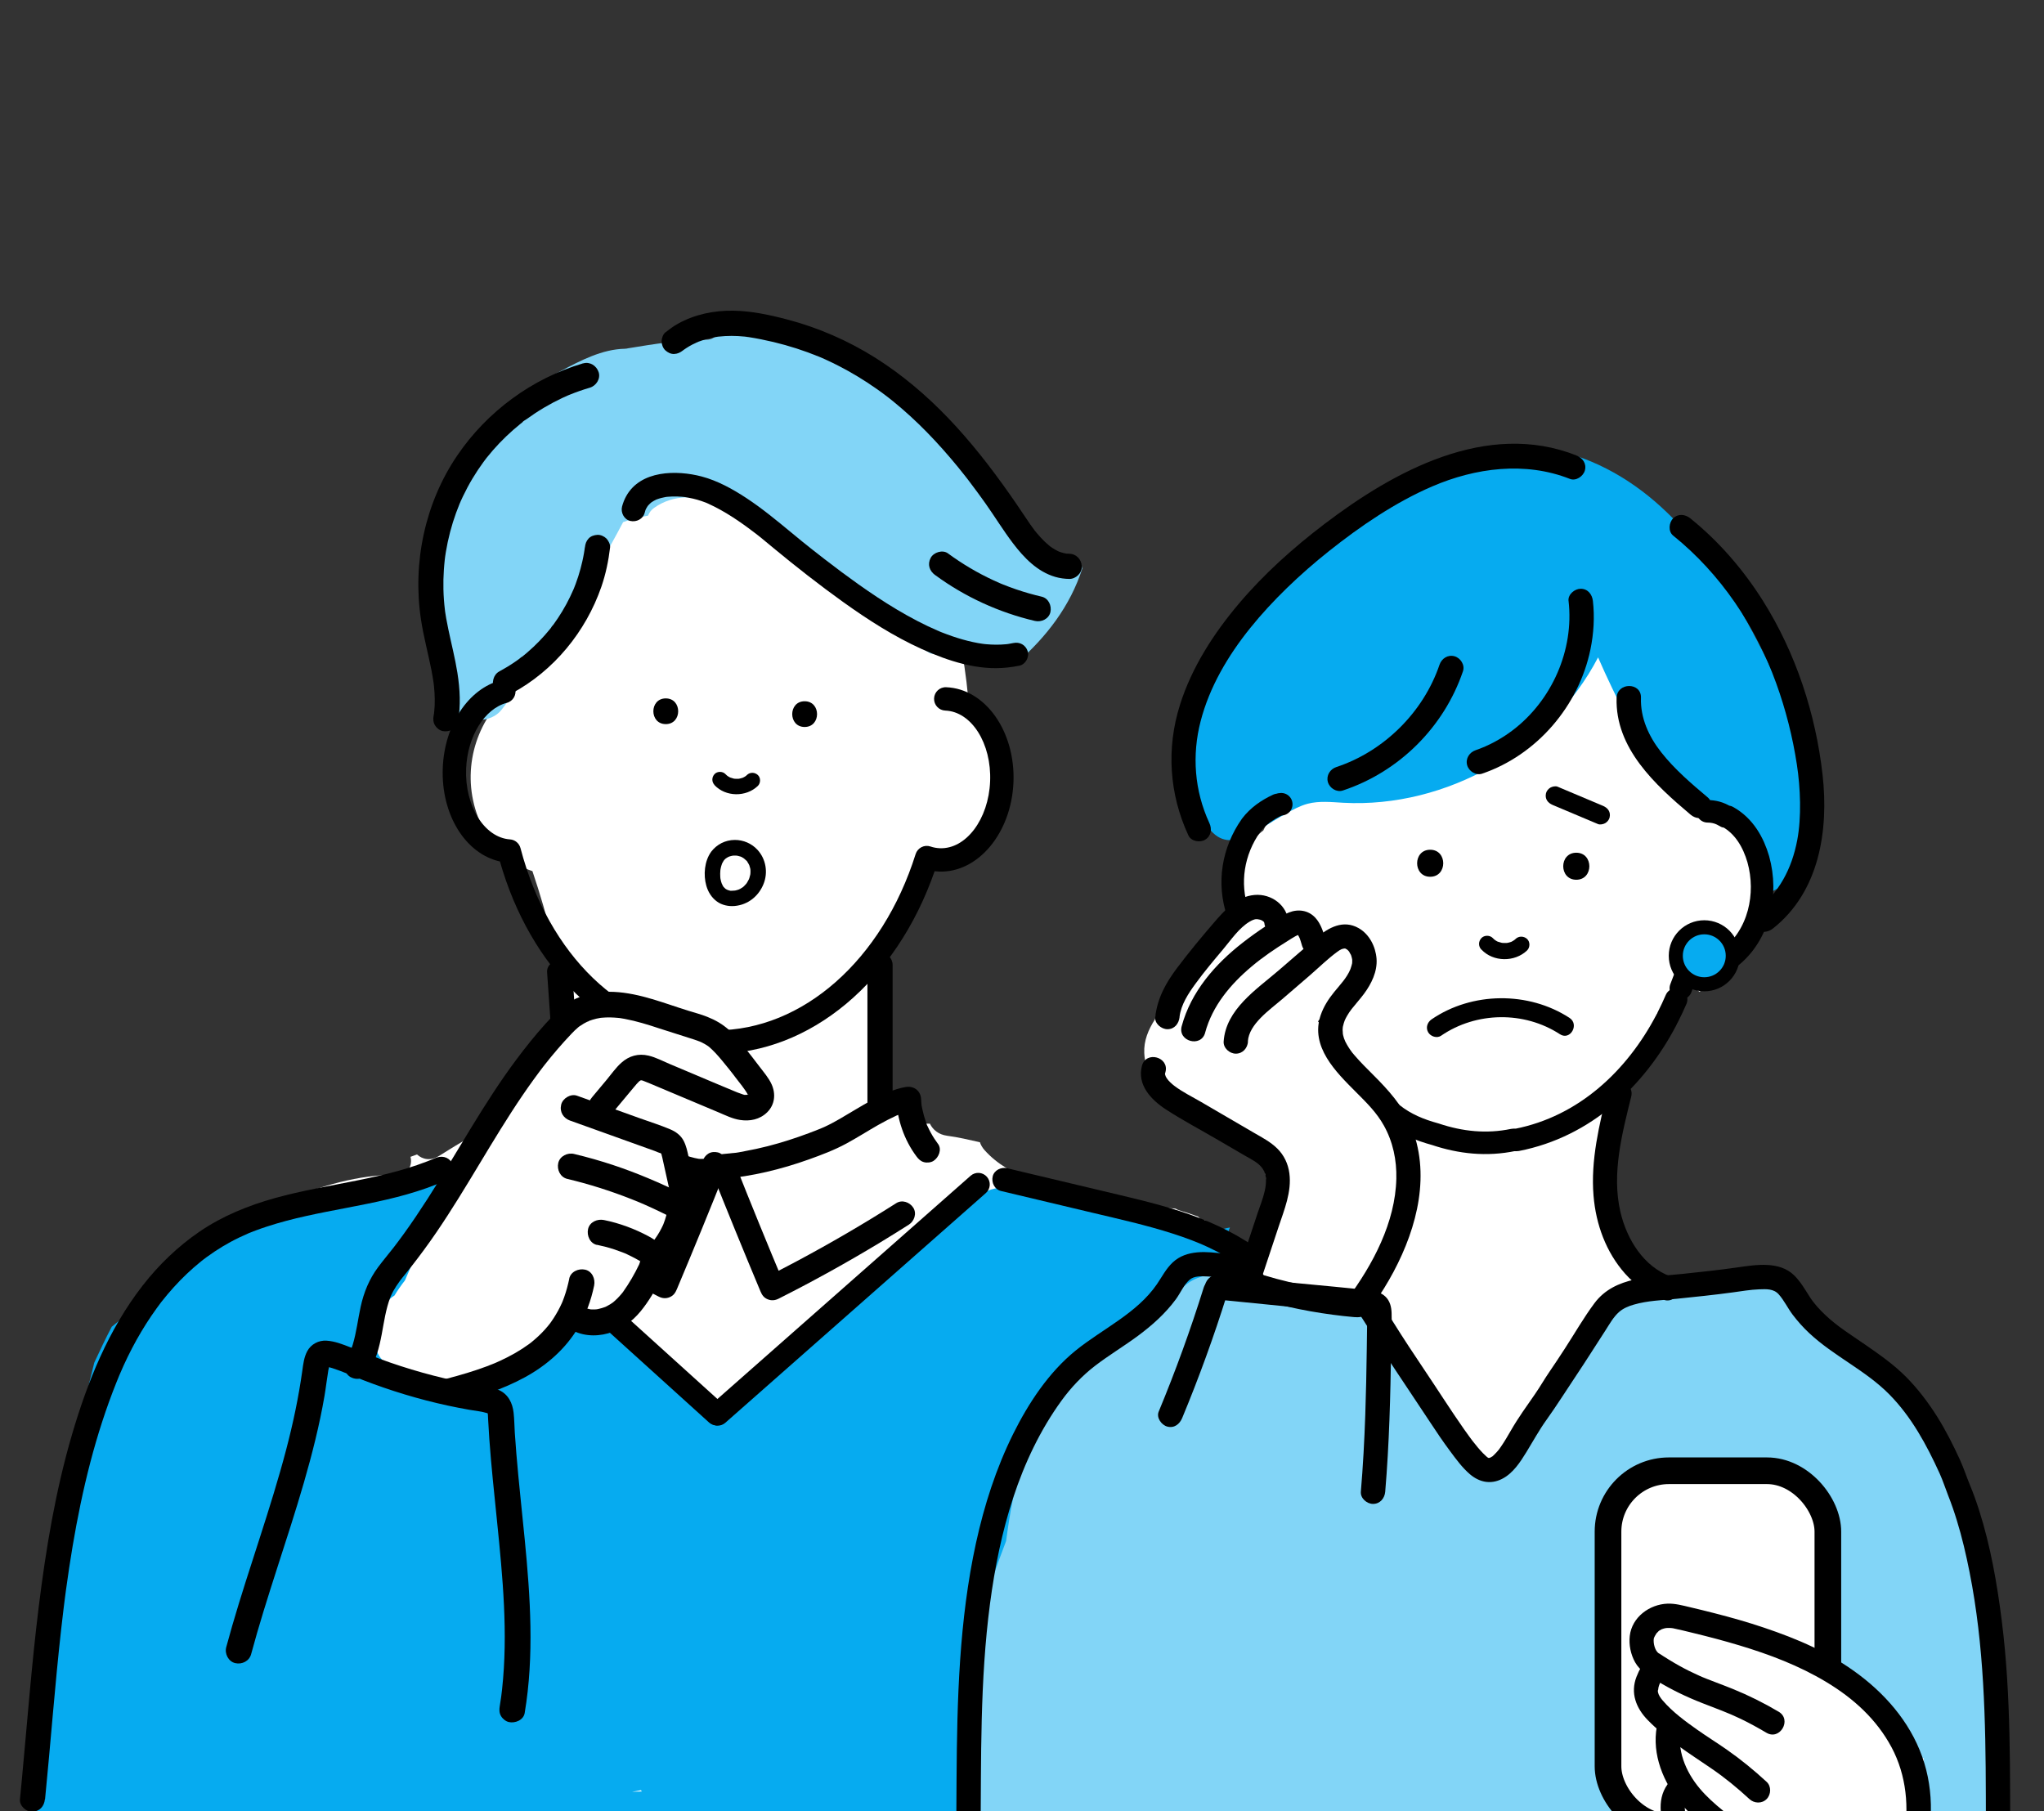 <?xml version="1.0" encoding="UTF-8"?>
<svg id="_レイヤー_1" data-name="レイヤー 1" xmlns="http://www.w3.org/2000/svg" xmlns:xlink="http://www.w3.org/1999/xlink" viewBox="0 0 500 443">
  <rect x="0" y="0" width="500" height="443" fill="#333333" stroke="none"/>
  <defs>
    <style>
      .cls-1 {
        stroke-width: 6.52px;
      }

      .cls-1, .cls-2 {
        stroke-miterlimit: 10;
      }

      .cls-1, .cls-2, .cls-3 {
        stroke: #000;
      }

      .cls-1, .cls-4 {
        fill: #fff;
      }

      .cls-5 {
        clip-path: url(#clippath);
      }

      .cls-6, .cls-7, .cls-8, .cls-9, .cls-4 {
        stroke-width: 0px;
      }

      .cls-6, .cls-3 {
        fill: none;
      }

      .cls-7 {
        fill: #82d5f7;
      }

      .cls-2 {
        stroke-width: 3.44px;
      }

      .cls-2, .cls-9 {
        fill: #06abf0;
      }

      .cls-3 {
        stroke-linecap: round;
        stroke-linejoin: round;
        stroke-width: 5.51px;
      }

      .cls-8 {
        fill: #000;
      }
    </style>
    <clipPath id="clippath">
      <rect class="cls-6" x=".01" y="-7.57" width="499.02" height="450.58"/>
    </clipPath>
  </defs>
  <g class="cls-5">
    <g>
      <path class="cls-4" d="M337.26,386.19c0-1.81.71-3.09,1.78-3.88-1.91-5.22-3.93-10.41-6.06-15.55-.03-.06-.06-.13-.08-.19-.4-9.82-1.34-19.63-2.8-29.43,0-.95-.02-1.89-.03-2.84-.29-.55-.59-1.1-.88-1.65-1.01.01-2.04-.4-2.77-1.45-8.78-12.54-20.68-22.23-31.67-32.74-.12.01-.24.02-.36.04-.1.01-.2.03-.31.05-.35-.32-.7-.65-1.04-.97-1.51-.54-3.03-1.05-4.56-1.51-.35-.1-.65-.25-.91-.42-7.32-.52-14.63-1.76-21.75-3.29-8.47-1.82-18.95-4.23-24.97-11.01-.56-.63-.93-1.28-1.14-1.94-2.65-.6-5.31-1.23-8.04-1.59-2.08-.28-3.47-1.46-4.2-2.95-1.36-.08-2.74.12-4.03.56-1.29-3.65-5-5.94-8.88-6.26.11-9.22-.05-18.45-.5-27.67-.09-1.89-.59-3.49-1.37-4.83,2.52-2.02,4.84-4.22,6.93-6.58.17-.48.33-.97.51-1.45.08-.63.3-1.23.65-1.77.91-2.39,1.94-4.72,3.23-6.95.44-.75,1.07-1.32,1.8-1.72.45-1.17.85-2.37,1.18-3.62.64-2.41,3.23-3.67,5.51-3.67h4.2c.15,0,.3.01.45.03,9.29-8.01,15.48-22.73,4.77-32.39-1.45-1.3-3.11-2.28-4.87-2.93.01-1.74-.08-3.49-.24-5.19-.91-9.7-2.81-19.3-6.1-28.49-2.94-8.2-6.45-17.79-13.03-23.84-4.02-3.69-8.88-5.58-13.88-5.86-3.29-1.19-6.65-1.48-9.84-.99-3.36-2.73-6.98-4.92-10.82-6.21-9.76-3.28-19.3,1.29-26.7,8.3-4.52-.4-9.26,1.05-13.06,3.35-9.62,5.82-15.61,17.8-19.28,28.01-3.08,8.57-3.7,17.8-1.41,26.44-7.54,7.96-9.95,20.12-4.88,30.78,2.52,5.3,6.99,9.41,12.43,11.17,3.81,11.26,6.7,22.9,8.15,34.71.12,1,.34,1.97.66,2.9.1,5.34.41,10.63,2.27,15.66-3.89.35-7.58,2.22-9.64,5.74-.2.34-.36.69-.51,1.04-1.24.64-2.32,1.54-3.18,2.64-2.06.06-4.17.31-6.32.75-2.19.45-4.38.99-6.56,1.6-2.61,1.43-5.14,3.02-7.67,4.6-2.12,1.32-4.06.91-5.43-.33-.53.19-1.06.38-1.6.58.53,1.92-.48,4.31-3.06,4.33-9.79.07-18.86,2.72-27.57,6.47.17.21.35.4.57.56-.66,0-1.32.03-1.99.06-5.63,2.51-11.12,5.45-16.56,8.43-.2.69-.69,1.32-1.58,1.75-9.11,4.37-15.43,12.3-20.41,21.19-.6,1.34-1.17,2.69-1.7,4.03-3.73,9.44-6.16,19.54-7.37,29.61-.21,1.78-1.31,3.38-3.31,3.37-.29,0-.59-.05-.89-.14-3.37,15.35-6.01,30.84-6.12,46.39-.02,2.68,1.51,5.08,3.7,6.41-2.35,8.56-3.67,17.36-4.04,26.26-.26,6.28,6,8.47,10.52,6.57.26.11.53.2.84.25.33.04.67.09,1,.13,0,0,0,0,0,0,1.22.16,2.44.32,3.66.49h36.54c1.62,0,3.16.4,4.56,1.07h269.99c1.83-.65,3.53-1.62,4.96-2.87-2.14-20.34-4.83-40.64-4.9-61.14Z"/>
      <g>
        <g>
          <path class="cls-9" d="M336.87,436.11c-.47-2.63-.91-5.26-1.3-7.9-.03-.23-.67-5.37-.28-1.92-.15-1.33-.32-2.65-.47-3.98-.62-5.57-1.06-11.17-1.34-16.77-.02-.4-.03-.81-.05-1.21,1.24-10.76,1.44-21.64.5-32.41-.16-1.79-.55-3.56-1.16-5.25.36-6.5.72-13,1.08-19.5.25-4.46.42-8.95.15-13.31-.78-.15-1.51-.64-2.02-1.56-6.73-12.09-17.88-21.08-29.84-27.68-1.83-1.01-2.01-2.9-1.27-4.35-1.06.16-2.11.46-3.14.95-2.8,1.34-5.42-1.31-5.14-3.56-11.9-2.05-23.8-4.1-35.7-6.15-6.04-1.04-11.9-2.48-17.61.86-2.95,1.73-5.67,4.65-8.25,6.93-4.88,4.32-9.78,8.62-14.7,12.9-9.42,8.21-18.9,16.34-28.44,24.41-4.56,3.86-9.13,7.71-13.72,11.53-.02.01-.04.03-.07.05-4-3.18-7.74-7.06-11.35-10.49-4.61-4.38-9.07-8.91-13.38-13.59-4.31-4.67-8.47-9.49-12.46-14.44-.61-.76-1.22-1.53-1.83-2.29-.28-.36-.49-.63-.64-.82-.41-.54-.82-1.08-1.23-1.62-2.05-2.74-4.05-5.52-6.01-8.32-3.95-5.65-11.63-10.36-18.83-7.66-.46.17-.93.34-1.39.51-2.74-.92-5.67-1.43-8.76-1.51-5.04-.13-9.82.99-14.47,2.61-2.68.64-5.28,1.65-7.7,2.99-5.67,1.16-11.27,2.55-16.8,4.16-.15.25-.33.5-.57.74-9.65,9.58-20.89,17.4-31.34,26.08-1.51,2.89-2.92,5.83-4.28,8.79-9.67,37.78-14.86,76.79-15.41,115.78h55.01c2.73,0,5.22,1.1,7.22,2.83h263.09c.94-.99,1.72-2.02,2.23-2.98,2.2-4.17,2.5-8.21,1.68-12.85ZM154.62,438.3c.72-.13,1.45-.26,2.17-.39.07.1.13.21.2.31-.79.03-1.58.05-2.37.08Z"/>
          <g>
            <path class="cls-8" d="M368.52,442.7c-3.64-14.28-7.78-28.42-12.42-42.4-4.64-13.98-9.78-27.8-15.41-41.41-2.75-6.66-5.58-13.31-8.61-19.85-2.62-5.67-5.46-11.27-8.87-16.51-3.43-5.28-7.43-10.28-12.22-14.39-5.25-4.5-11.25-7.75-17.67-10.22-6.21-2.39-12.69-4-19.16-5.54-7.41-1.77-14.83-3.53-22.25-5.29-1.84-.44-3.69-.88-5.53-1.32-1.46-.35-3.19.46-3.55,2.01-.34,1.48.44,3.17,2.01,3.55,7.43,1.77,14.85,3.53,22.28,5.3,6.61,1.57,13.27,3.05,19.75,5.13,1.57.5,3.12,1.04,4.66,1.63.75.28,1.49.58,2.22.89-.47-.19-.04-.02.04.02.2.09.41.18.61.27.4.18.81.36,1.21.55,3,1.4,5.89,3.04,8.58,4.97.27.19.53.39.8.59.13.1.26.2.39.3-.45-.35-.01,0,.1.08.61.48,1.21.98,1.79,1.5,1.17,1.02,2.29,2.1,3.37,3.22,1.02,1.06,2,2.16,2.94,3.29.26.32.52.63.78.95.12.15.66.84.31.39.5.65.99,1.31,1.47,1.98,3.58,5.01,6.55,10.43,9.24,15.96,1.35,2.78,2.63,5.6,3.89,8.43.74,1.66,1.47,3.33,2.19,4.99.35.81.7,1.62,1.05,2.44.17.41.35.81.52,1.22.08.18.15.36.23.54.02.04.35.83.17.4,5.67,13.43,10.86,27.08,15.56,40.88,4.7,13.8,8.92,27.77,12.64,41.88.45,1.71.89,3.42,1.33,5.13.37,1.46,2.08,2.49,3.55,2.01,1.51-.49,2.41-1.98,2.01-3.55h0Z"/>
            <path class="cls-8" d="M11.02,440.14c1.37-13.82,2.39-27.67,3.93-41.48.2-1.77.4-3.54.62-5.3.1-.82.2-1.63.31-2.45.06-.45.12-.91.18-1.36.02-.18.05-.36.07-.54.1-.74-.06.4.04-.28.48-3.52,1.01-7.04,1.6-10.55,1.16-6.87,2.56-13.7,4.32-20.45,1.74-6.65,3.84-13.22,6.4-19.6.17-.41.33-.82.5-1.23.07-.16.14-.33.2-.49.33-.79-.15.35.06-.13.33-.76.65-1.51.99-2.26.65-1.43,1.34-2.84,2.07-4.24,1.42-2.72,2.99-5.36,4.71-7.9.43-.63.87-1.26,1.32-1.88.21-.29.43-.58.64-.87.12-.16.24-.32.36-.48.13-.17.1-.13-.11.14.07-.1.15-.19.22-.29.97-1.23,1.97-2.43,3.02-3.59,2.06-2.28,4.29-4.41,6.68-6.33.14-.11,1-.78.42-.34.32-.24.63-.48.96-.72.64-.47,1.3-.93,1.96-1.37,1.26-.84,2.57-1.63,3.9-2.35,1.44-.78,2.92-1.48,4.42-2.13-.65.28.14-.06.23-.09.16-.06.32-.13.48-.19.36-.14.72-.28,1.09-.42.85-.32,1.71-.62,2.57-.9,12.8-4.22,26.48-4.93,39.19-9.45,1.72-.61,3.42-1.3,5.09-2.04,1.46-.65,1.91-2.89,1.09-4.17-.98-1.51-2.6-1.78-4.17-1.09-.24.11-.48.21-.72.31.11-.05.54-.22,0,0-.4.16-.81.33-1.21.48-.81.31-1.63.61-2.45.89-1.56.54-3.15,1.02-4.74,1.46-3.29.91-6.62,1.64-9.97,2.31-6.69,1.35-13.43,2.46-20.01,4.29-6.52,1.81-12.88,4.39-18.48,8.22-5.3,3.63-9.96,8.11-13.9,13.18-8.36,10.74-13.48,23.48-17.29,36.46-4.03,13.76-6.38,27.94-8.14,42.15-1.73,13.99-2.79,28.04-4.11,42.07-.16,1.66-.32,3.33-.48,4.99-.16,1.59,1.51,3.11,3.05,3.05,1.78-.08,2.88-1.34,3.05-3.05h0Z"/>
            <path class="cls-8" d="M229.46,279.83c-.65-.88-1.25-1.79-1.77-2.75-.28-.51-.54-1.03-.78-1.56-.09-.19-.44-.72-.04-.07-.15-.23-.22-.56-.31-.81-.37-1.03-.67-2.08-.9-3.15-.1-.48-.24-1.01-.26-1.5.03.9,0-.09-.02-.27-.03-.29-.05-.58-.06-.87-.12-2.11-1.84-3.3-3.85-2.94-2.91.52-5.67,1.85-8.25,3.24-2.64,1.42-5.17,3.03-7.77,4.53-1.2.69-2.41,1.35-3.66,1.93-.16.08-.33.15-.49.22-.08.03-.62.29-.12.06.54-.25-.18.07-.24.09-.22.09-.44.18-.66.27-.81.32-1.63.64-2.45.95-3.29,1.23-6.64,2.31-10.04,3.18-1.85.47-3.72.88-5.61,1.22-.92.16-1.9.41-2.83.45.8-.03.02,0-.14.01-.24.03-.47.06-.71.08-.55.06-1.11.12-1.67.16-.99.09-1.77.4-2.39,1.2-.54.7-.89,1.78-.55,2.65,3.94,9.94,7.99,19.84,12.12,29.7.38.91.82,1.58,1.76,1.97.93.39,1.82.3,2.71-.15,8.49-4.28,16.81-8.89,24.94-13.81,2.31-1.4,4.61-2.83,6.89-4.28,1.34-.85,2.01-2.75,1.09-4.17-.87-1.34-2.73-2.01-4.17-1.09-8.02,5.1-16.24,9.89-24.63,14.36-2.39,1.27-4.79,2.51-7.2,3.73,1.49.61,2.98,1.21,4.47,1.82-4.14-9.86-8.18-19.76-12.12-29.7-.98,1.28-1.96,2.57-2.94,3.85,7.2-.63,14.24-2.33,21.04-4.76,3.13-1.12,6.26-2.3,9.19-3.89,2.65-1.43,5.18-3.06,7.8-4.55,1.46-.83,2.95-1.6,4.47-2.3.6-.27-.51.21-.11.04.2-.08.41-.17.61-.24.34-.13.69-.26,1.04-.37.72-.24,1.46-.42,2.21-.56-1.28-.98-2.57-1.96-3.85-2.94.28,5.04,1.94,10.01,4.98,14.07.49.66,1,1.17,1.82,1.4.73.2,1.7.11,2.35-.31,1.26-.81,2.11-2.8,1.09-4.17h0Z"/>
            <path class="cls-8" d="M121.67,280.85c1.93-1.1,3.56-2.64,5.07-4.26.71-.75,1.39-1.52,2.12-2.26.32-.33.65-.64.99-.95.18-.17.37-.33.55-.49.11-.09.22-.18.32-.27.32-.27-.05-.03-.12.09.16-.3.93-.64,1.22-.8.21-.12.42-.23.64-.34.08-.04.21-.07.28-.13-.21.18-.51.2-.06.04.19-.07.39-.13.59-.18.19-.05.54-.06.71-.16-.06.04-1.09.1-.59.1.5,0-.76-.15-.55-.08.09.03.19.04.28.06.21.05.42.12.62.2.12.04.24.09.36.14.55.22-.84-.37-.29-.12.3.13.6.27.89.42.7.34,1.39.7,2.07,1.07,1.74.95,3.45,1.94,5.17,2.94,4.16,2.43,8.29,4.9,12.52,7.2,3.99,2.17,8.12,4.33,12.47,5.68,3.45,1.07,7.84,1.6,10.18-1.78.28-.4.44-.86.63-1.32-1.96-.54-3.92-1.08-5.87-1.62-3.95,9.94-8,19.83-12.15,29.69,1.49-.61,2.98-1.21,4.47-1.82-9-4.55-17.81-9.47-26.4-14.74-2.45-1.5-4.87-3.03-7.28-4.58-1.34-.87-3.42-.32-4.17,1.09-.8,1.51-.34,3.24,1.09,4.17,8.47,5.47,17.16,10.59,26.05,15.35,2.53,1.35,5.07,2.68,7.63,3.97.89.45,1.78.54,2.71.15.94-.4,1.38-1.06,1.76-1.97,4.15-9.86,8.2-19.75,12.15-29.69.27-.69.05-1.74-.31-2.35-.37-.63-1.09-1.23-1.82-1.4-.78-.18-1.65-.14-2.35.31-.71.46-1.08,1.04-1.4,1.82,0-.01.43-.88.21-.51-.03.05-.06.11-.09.16-.02.04-.06.08-.08.13-.17.35.5-.55.33-.42-.08.06-.17.17-.24.25-.34.37.76-.47.3-.24-.1.05-.22.11-.31.17-.22.15.87-.31.51-.22-.07.02-.13.05-.2.07-.11.04-.23.06-.35.09-.67.17.82-.06.32-.04-.3.02-.59.03-.89.02-.16,0-.32-.02-.49-.03-.07,0-.14-.02-.22-.02-.48-.04.92.14.44.06-.78-.14-1.56-.31-2.32-.54-.88-.26-1.74-.57-2.59-.9-.23-.09-.46-.18-.69-.28-.1-.04-.2-.08-.3-.12,1.03.42.46.2.22.09-.48-.21-.97-.42-1.45-.64-2.1-.97-4.16-2.03-6.2-3.13-4.21-2.28-8.32-4.73-12.45-7.14-3.13-1.84-6.27-3.78-9.65-5.13-.41-.16-.82-.31-1.25-.4-1.49-.29-2.85.08-4.24.66-2.1.89-3.91,2.32-5.52,3.93-1.41,1.41-2.68,2.96-4.16,4.3-.18.17-.37.33-.56.49-.05.05-.22.14-.25.2.03-.06.57-.41.11-.09-.41.29-.82.56-1.25.81-1.38.79-1.98,2.79-1.09,4.17.9,1.4,2.69,1.94,4.17,1.09h0Z"/>
          </g>
        </g>
        <path class="cls-6" d="M215,270.36c.11-9.34-.05-18.69-.51-28.03-.09-1.91-.6-3.54-1.38-4.89,2.55-2.05,4.91-4.27,7.02-6.67.17-.49.34-.98.51-1.47.08-.64.3-1.25.66-1.8.92-2.42,1.96-4.78,3.27-7.04.44-.76,1.08-1.34,1.83-1.74.46-1.19.86-2.4,1.19-3.67.65-2.44,3.27-3.72,5.58-3.72h4.26c.15,0,.3.01.45.03,9.41-8.12,15.68-23.02,4.83-32.8-1.46-1.32-3.15-2.31-4.93-2.97.01-1.76-.08-3.53-.24-5.26-.92-9.83-2.84-19.55-6.18-28.86-2.98-8.31-6.54-18.02-13.2-24.15-4.07-3.74-8.99-5.65-14.06-5.94-3.34-1.21-6.73-1.5-9.97-1.01-3.4-2.77-7.07-4.99-10.96-6.29"/>
        <path class="cls-7" d="M236.14,113.05c-.52-.37-1.03-.75-1.55-1.11-7.54-8.96-15.44-18.15-24.84-25.19l-3.69-.08c-2.56-2.58-6.48-4.36-9.82-4.05-1.83.17-3.65.22-5.46.2-4.75-1.05-9.65-1.47-14.64-1.1-.22-.02-.43-.04-.65-.05-.51.82-1.4,1.41-2.66,1.42-6.43.05-12.76,1.04-19.09,2.09,0,0-.01,0-.02,0-.27.07-.55.12-.87.13-5.55.11-10.86,2.89-15.65,5.44-.94.5-1.88,1.02-2.82,1.53-4.09,2.89-7.85,6.3-11.33,9.75-.3.3-.63.52-.96.68-1.88,2.8-3.55,5.71-5,8.59-3.49,5.42-6.05,11.27-7.18,17.39-.92,3.2-1.52,6.48-1.81,9.79-.25,1.41-.45,2.82-.63,4.24-1.05,3.64-1.56,7.39-1.58,11.15,3.89,4.63,3.77,13.62,3.11,19.32.48.24.98.43,1.5.58.19.17.38.33.59.49,3.17,2.37,8.91,2.84,11.64-.69.46-.6.91-1.21,1.37-1.81,0,0,.01,0,.02.01l.11-.18c10.58-13.87,20.06-28.43,28.2-43.87,2.02-.74,4.05-1.26,6.09-1.58.3-.74.78-1.41,1.46-1.89,4.91-3.48,10.77-3.13,15.95-.76,7.22,2.63,13.92,7.06,20.03,11.5,7.79,5.66,15.05,11.99,22.24,18.38.37.33.64.71.86,1.13.5.27,1.01.53,1.52.79,2.29,1.56,4.6,3.08,6.95,4.55,7.04,1.41,14.25,1.4,21.37,2.16,7.09-6.23,12.89-13.74,15.84-22.91-.05-.31-.13-.62-.2-.93-12.25-4.61-22.44-13.57-28.36-25.13Z"/>
        <path class="cls-8" d="M175.12,257.74c-.6,0-1.2-.01-1.8-.04-11.85-.47-23.04-5.51-32.35-14.56-8.56-8.33-15-19.51-18.68-32.41-8.43-1.88-14.44-11.47-13.98-22.92.42-10.53,6.27-19.33,14.21-21.41,1.53-.4,3.09.51,3.49,2.04.4,1.53-.51,3.09-2.04,3.49-5.45,1.42-9.63,8.2-9.95,16.11-.36,9.1,4.45,16.85,10.73,17.29,1.22.08,2.25.94,2.57,2.13,6.86,26.21,25,43.69,46.23,44.54.52.02,1.05.03,1.57.03,21.17,0,40.67-17.11,48.86-43.11.23-.73.75-1.34,1.43-1.69.68-.35,1.48-.41,2.21-.16.73.25,1.49.39,2.26.42,6.41.27,11.95-7.09,12.32-16.37.37-9.28-4.55-17.05-10.97-17.3-1.58-.06-2.8-1.39-2.74-2.97.06-1.58,1.39-2.81,2.97-2.74,9.57.38,16.95,10.81,16.45,23.24-.5,12.43-8.69,22.22-18.25,21.85-.35-.01-.69-.04-1.04-.08-9.4,27.01-30.49,44.62-53.48,44.63Z"/>
        <path class="cls-8" d="M157.7,125.45c.05-.19.1-.38.16-.57.04-.12.27-.69.05-.19-.21.48.03-.04.09-.16.09-.18.19-.36.3-.53.08-.13.17-.26.26-.39.26-.38-.46.54-.08.12.23-.26.47-.51.73-.74.06-.06.14-.11.2-.17.21-.19-.37.27-.32.25.15-.09.28-.2.43-.3.29-.19.6-.36.92-.52.11-.06.65-.29.15-.08-.49.21.03,0,.16-.05.35-.13.7-.23,1.05-.32.32-.08.64-.15.97-.21.19-.03.38-.05.57-.09-.01,0-.79.09-.33.05.1,0,.19-.02.29-.03.76-.07,1.53-.09,2.3-.07.38.01.75.03,1.13.06.18.01.35.03.53.05.15.02.83.1.29.03-.55-.08.09.02.21.04.2.03.39.07.59.1.39.07.78.15,1.16.24.7.16,1.39.36,2.07.59.32.11.65.23.97.35.06.02.12.05.19.07.41.16-.32-.14-.32-.14.24.12.49.21.73.32,2.07.94,4.06,2.05,5.97,3.28.92.59,1.81,1.2,2.7,1.83.41.29.82.59,1.23.89.23.17.46.35.69.52.12.09.23.18.35.26.26.2.11.08-.06-.05,1.77,1.31,3.45,2.75,5.15,4.15,5.54,4.58,11.21,9.02,17.05,13.21,6.06,4.34,12.39,8.41,19.19,11.49,6.51,2.95,13.83,5.37,21.08,4.54.97-.11,1.94-.25,2.89-.45,1.47-.31,2.46-2.11,2-3.53-.5-1.55-1.95-2.34-3.53-2-.38.08-.75.15-1.14.21-.1.02-.2.03-.31.05-.31.06.43-.05.38-.05-.23.02-.46.06-.69.08-.81.08-1.62.11-2.43.11-.83,0-1.66-.05-2.48-.12-.19-.02-.38-.04-.57-.06-.24-.03-.96-.17-.05,0-.43-.08-.87-.13-1.31-.21-1.71-.31-3.39-.74-5.05-1.26-.87-.27-1.73-.57-2.59-.89-.42-.16-.84-.32-1.26-.48-.2-.08-.39-.16-.59-.24-.08-.03-.24-.12-.33-.14.24.04.52.22.1.04-6.98-3-13.47-7.1-19.65-11.48-2.76-1.96-5.47-3.99-8.15-6.06-.06-.05-.12-.09-.18-.14-.36-.28.21.16.23.18-.15-.12-.31-.24-.46-.36-.3-.23-.6-.46-.9-.7-.53-.41-1.06-.82-1.59-1.24-1.77-1.38-3.49-2.8-5.22-4.23-3.59-2.96-7.18-5.94-11.08-8.5-3.34-2.19-7-4.22-10.89-5.25-6.14-1.62-14.95-1.55-18.47,4.81-.44.79-.78,1.66-1.01,2.53-.38,1.45.48,3.18,2,3.53,1.5.34,3.12-.45,3.53-2h0Z"/>
        <path class="cls-8" d="M143.06,133.93c-.02.19-.06.38-.07.58.05-.81.06-.45.03-.25-.05.32-.1.64-.15.95-.12.7-.25,1.39-.41,2.08-.28,1.25-.62,2.5-1.01,3.72-.2.61-.41,1.22-.63,1.82-.11.3-.23.6-.35.9-.07.18-.14.36-.22.54-.22.56.27-.62.01-.03-.53,1.21-1.1,2.4-1.73,3.56-.63,1.16-1.31,2.29-2.04,3.39-.36.54-.72,1.06-1.1,1.58-.15.21-.52.54-.58.77.01-.05.46-.59.13-.17-.14.18-.28.35-.42.53-1.66,2.05-3.5,3.95-5.5,5.67-.27.23-.54.46-.81.68-.15.12-.3.24-.45.36-.05.04-.1.08-.15.12-.26.2-.2.16.17-.13-.32.15-.64.48-.93.69-.29.21-.58.41-.87.61-1.25.86-2.54,1.64-3.87,2.36-1.42.76-1.99,2.85-1.11,4.22.93,1.45,2.7,1.92,4.22,1.11,10.26-5.51,18.08-15.07,21.88-26.04,1.08-3.13,1.75-6.35,2.14-9.64.09-.73-.41-1.68-.9-2.18-.53-.53-1.41-.94-2.18-.9-.8.04-1.63.3-2.18.9-.59.64-.8,1.32-.9,2.18h0Z"/>
        <path class="cls-8" d="M167.1,85.68c-.69.54.05-.03.19-.13.19-.14.39-.27.59-.4.48-.31.98-.61,1.49-.87.42-.22.88-.38,1.28-.62-.72.43-.03.01.2-.07.25-.1.51-.19.77-.27,1.03-.35,2.1-.62,3.17-.82.24-.04.47-.08.71-.12.79-.12-.59.06.2-.03.55-.06,1.1-.11,1.65-.14,1.07-.06,2.14-.06,3.21,0,.52.03,1.03.07,1.55.12.24.03.48.07.72.08-.92-.07.04.01.29.05,2.05.32,4.09.73,6.11,1.21,3.79.91,7.5,2.1,11.1,3.58.11.05.23.1.34.14-.05-.02-.7-.3-.23-.1.2.08.39.17.59.25.47.21.94.42,1.41.64.85.39,1.69.8,2.53,1.23,1.65.84,3.28,1.75,4.87,2.71,1.58.96,3.12,1.97,4.63,3.03.75.53,1.5,1.07,2.23,1.63.19.14.37.29.57.43-.04-.03-.6-.47-.2-.15.09.07.19.15.28.22.37.29.75.59,1.12.89,2.88,2.34,5.62,4.86,8.22,7.51,2.67,2.73,5.2,5.59,7.62,8.54.61.74,1.21,1.49,1.8,2.25.15.2.31.39.46.59.09.11.52.67.22.28-.33-.42.21.28.27.36.15.2.3.4.45.6,1.2,1.58,2.37,3.18,3.52,4.8,2.29,3.23,4.36,6.63,6.75,9.78,2.7,3.55,5.94,6.95,10.35,8.24,1.1.32,2.27.48,3.42.5,1.61.03,3.16-1.44,3.08-3.08-.08-1.7-1.35-3.05-3.08-3.08-.25,0-.49-.02-.74-.04-.55-.04.7.12,0,0-.5-.09-.99-.22-1.47-.38-.14-.05-.77-.3-.3-.1.51.22-.27-.13-.36-.18-.43-.22-.85-.46-1.25-.72-.2-.13-.4-.27-.6-.42-.55-.4.38.32-.03-.02-.41-.34-.81-.69-1.19-1.05-.72-.69-1.38-1.42-2.02-2.18-.17-.2-.33-.4-.49-.6-.08-.1-.16-.21-.24-.31,0-.01.39.51.19.24-.32-.44-.65-.88-.97-1.33-.57-.81-1.11-1.63-1.66-2.45-1.12-1.68-2.25-3.34-3.41-4.99-4.6-6.55-9.54-12.9-15.08-18.68-5.34-5.57-11.29-10.62-17.83-14.74-6.67-4.2-14.01-7.39-21.63-9.38-4.22-1.11-8.66-2.06-13.04-2.13-4.69-.08-9.5.89-13.61,3.2-1.1.61-2.09,1.35-3.08,2.13-.58.46-.9,1.48-.9,2.18,0,.76.34,1.66.9,2.18.59.54,1.36.94,2.18.9.87-.04,1.5-.37,2.18-.9h0Z"/>
        <path class="cls-8" d="M142.65,88.87c-12.5,3.7-23.48,11.78-30.8,22.55-7.91,11.64-10.96,26.21-8.88,40.07.62,4.16,1.74,8.23,2.55,12.35.2,1.03.37,2.06.53,3.09.12.78-.05-.48,0,.01.03.28.07.55.1.83.06.55.11,1.11.14,1.66.06,1.03.08,2.06.04,3.09-.02.48-.05.95-.1,1.42-.02.24-.04.48-.08.71.15-.86-.04.21-.07.37-.15.84-.13,1.62.31,2.38.37.64,1.11,1.25,1.84,1.42,1.5.34,3.5-.45,3.79-2.15.71-4.06.51-8.03-.13-12.09-.57-3.6-1.49-7.14-2.23-10.7-.18-.87-.35-1.74-.51-2.62-.08-.47-.16-.94-.23-1.41-.02-.14-.04-.29-.06-.43-.05-.35-.04-.29.02.17-.02-.14-.04-.29-.05-.43-.2-1.66-.32-3.33-.36-5-.04-1.6,0-3.2.11-4.79.05-.8.13-1.59.21-2.39.02-.22.05-.43.08-.65.09-.76-.1.71,0-.04.06-.43.13-.86.2-1.29.54-3.26,1.38-6.48,2.51-9.59.26-.72.54-1.43.83-2.14.28-.7-.28.63.03-.07.09-.2.17-.4.26-.6.18-.4.36-.79.55-1.19.72-1.51,1.51-2.99,2.37-4.42.81-1.35,1.68-2.66,2.61-3.93.2-.27.4-.54.6-.8.43-.57-.43.54,0-.01.1-.13.21-.26.31-.39.48-.6.98-1.19,1.48-1.77,2.03-2.32,4.26-4.45,6.66-6.39.13-.11.26-.21.39-.31.08-.06.16-.12.24-.19.26-.2.21-.16-.15.11.19-.3.76-.57,1.05-.78.68-.49,1.37-.97,2.06-1.43,1.45-.96,2.95-1.84,4.49-2.66.71-.37,1.43-.73,2.16-1.08.42-.2.85-.39,1.28-.58.12-.05.25-.11.37-.16.31-.13.25-.11-.18.08.12-.05.25-.1.37-.15,1.61-.66,3.26-1.23,4.93-1.72,1.55-.46,2.67-2.19,2.15-3.79-.51-1.57-2.14-2.64-3.79-2.15h0Z"/>
        <path class="cls-8" d="M228.76,140.67c7.25,5.33,15.64,9.17,24.4,11.22,1.57.37,3.41-.49,3.79-2.15.36-1.58-.47-3.4-2.15-3.79-2.11-.49-4.2-1.09-6.25-1.79-1.06-.36-2.11-.75-3.15-1.17-.21-.08-.42-.17-.62-.25-.32-.13-.28-.11.12.05-.14-.06-.27-.12-.41-.18-.48-.21-.96-.42-1.43-.64-3.94-1.82-7.68-4.04-11.18-6.61-1.3-.96-3.5-.26-4.22,1.11-.85,1.61-.29,3.2,1.11,4.22h0Z"/>
        <path class="cls-8" d="M133.83,237.84c.74,10.65,1.48,21.31,2.22,31.96.11,1.61,1.34,3.16,3.08,3.08,1.58-.07,3.2-1.36,3.08-3.08-.74-10.65-1.48-21.31-2.22-31.96-.11-1.61-1.34-3.16-3.08-3.08-1.58.07-3.2,1.36-3.08,3.08h0Z"/>
        <path class="cls-8" d="M212.19,236.02v33.75c0,1.61,1.42,3.16,3.08,3.08,1.67-.07,3.08-1.36,3.08-3.08v-33.75c0-1.61-1.42-3.16-3.08-3.08-1.67.07-3.08,1.36-3.08,3.08h0Z"/>
        <path class="cls-8" d="M175.3,348.66c-.67,0-1.35-.24-1.89-.73l-62.79-56.81c-1.15-1.04-1.24-2.83-.2-3.98,1.04-1.15,2.83-1.24,3.98-.2l62.79,56.81c1.15,1.04,1.24,2.83.2,3.98-.56.62-1.32.93-2.09.93Z"/>
        <path class="cls-8" d="M175.56,348.74c-.78,0-1.56-.32-2.12-.95-1.03-1.17-.92-2.95.25-3.98l63.74-56.2c1.17-1.03,2.95-.92,3.98.25,1.03,1.17.92,2.95-.25,3.98l-63.74,56.2c-.54.47-1.2.7-1.86.7Z"/>
        <g>
          <path class="cls-8" d="M177.18,210.32c-.22.29.04-.02.14-.12.05-.05.37-.35.2-.19-.15.14.2-.14.29-.19.15-.09.31-.15.45-.25.22-.14-.29.08-.04.02.07-.02.14-.05.21-.08.14-.05.28-.09.43-.12.09-.02.57-.12.34-.08-.24.04,0,0,.05,0,.1,0,.2-.01.3-.02.18,0,.35,0,.53,0,.14,0,.6.12.17,0,.34.09.67.18,1.01.27-.3-.08-.06-.03.1.05.16.08.31.17.45.26.06.04.41.31.21.15-.19-.16-.01,0,.02.02.08.07.17.15.25.22.11.1.58.47.57.61,0,.02-.21-.33-.11-.13.03.05.07.1.11.15.09.13.17.27.25.41.07.12.12.25.19.37.1.17-.08-.17-.07-.18,0,.03.05.13.06.16.09.26.17.51.23.78.01.06.02.11.03.17.07.31-.02-.12-.01-.16,0,.11.03.23.03.34.02.27.02.54,0,.8,0,.07-.06.54-.01.21.05-.34-.03.14-.04.2-.05.26-.12.52-.21.78-.04.11-.08.22-.12.33-.11.31.19-.38-.02.03-.12.24-.25.48-.39.71-.06.1-.13.19-.19.29-.25.38.19-.21-.02.03-.18.2-.36.41-.55.59-.1.09-.2.18-.3.27-.03.02-.12.08-.14.11,0,0,.31-.22.15-.12-.23.14-.45.3-.69.43-.07.04-.35.13-.37.18,0,0,.37-.14.18-.08-.06.02-.11.04-.17.06-.27.1-.54.17-.82.23.02,0-.24.04-.24.04,0-.01.4-.04.19-.03-.15,0-.29.03-.44.03-.14,0-.83.08-.92-.03-.01-.02.39.08.18.02-.06-.02-.12-.02-.18-.03-.14-.03-.27-.06-.4-.11-.07-.02-.45-.13-.15-.05.28.08-.13-.08-.23-.13-.09-.06-.18-.13-.28-.18-.2-.11.27.27.12.09-.03-.04-.09-.07-.12-.11-.08-.08-.16-.15-.23-.23-.05-.05-.1-.11-.15-.16-.2-.21.08.12.09.12-.09,0-.34-.54-.39-.62-.04-.08-.11-.31-.18-.36,0,0,.14.37.08.18-.02-.07-.06-.15-.08-.22-.1-.28-.18-.56-.24-.85-.03-.16-.06-.32-.09-.47-.01-.07-.07-.25,0,.01.08.3,0-.03,0-.11-.05-.61-.03-1.22.02-1.83,0-.06.02-.27,0,.01-.02.32,0-.03.02-.11.02-.14.05-.27.08-.41.07-.3.15-.6.26-.89.02-.05.04-.11.06-.16.08-.25-.05.08-.06.14.02-.13.13-.28.19-.39.13-.25.27-.48.44-.71.58-.8.16-2.14-.68-2.58-.98-.52-1.96-.18-2.58.68-1.64,2.27-1.92,5.65-1.17,8.28.44,1.54,1.29,2.9,2.58,3.85,1.22.9,2.83,1.24,4.34,1.11,3.26-.29,5.87-2.38,7.08-5.39,1.14-2.83.58-6.1-1.48-8.35-1.42-1.55-3.47-2.44-5.58-2.42-2.33.03-4.37,1.08-5.77,2.91-.6.79-.15,2.15.68,2.58,1,.53,1.94.16,2.58-.68Z"/>
          <path class="cls-8" d="M196.83,177.83c4.05,0,4.05-6.29,0-6.29s-4.05,6.29,0,6.29h0Z"/>
          <path class="cls-8" d="M162.86,177.13c4.05,0,4.05-6.29,0-6.29s-4.05,6.29,0,6.29h0Z"/>
          <path class="cls-8" d="M174.77,192.04c2.75,2.94,7.75,2.97,10.61.21.71-.69.74-1.99,0-2.67-.76-.7-1.91-.73-2.67,0-.06.06-.13.12-.19.18-.22.21-.02,0,.1-.06-.15.08-.29.2-.43.29-.13.08-.27.15-.41.22-.27.14,0-.01.12-.04-.08.02-.16.06-.24.09-.32.11-.64.18-.96.25-.37.07.36-.02.14-.02-.09,0-.17.02-.26.02-.18.01-.35.01-.53,0-.16,0-.32-.03-.47-.03-.23,0,.46.08.14.02-.09-.02-.17-.03-.26-.05-.32-.07-.63-.22-.95-.29.42.08.28.12.12.04-.08-.04-.16-.08-.23-.12-.15-.08-.3-.17-.45-.27-.05-.04-.11-.09-.17-.12.35.16.24.2.1.07-.14-.13-.28-.26-.42-.4-.68-.72-1.99-.73-2.67,0-.71.77-.72,1.9,0,2.67h0Z"/>
        </g>
      </g>
      <g>
        <path class="cls-4" d="M187.24,264.95c-.5-.47-1.01-.94-1.52-1.4-.49-1.4-1.47-2.65-2.84-3.6-3.85-2.67-7.86-5.08-12.05-7.17-.25-.13-.51-.26-.77-.38-1.58-.89-3.22-1.68-4.9-2.35-1.29-.56-2.61-1.04-3.94-1.4-.13-.09-.26-.18-.39-.27-1.09-.77-2.39-1.03-3.67-.91-.46-.14-.92-.28-1.38-.41-2.29-.63-4.82-.99-7.11-.17-1,.36-1.92.85-2.77,1.45-.95-.44-1.99-.7-3.08-.7-4.03,0-7.45,3.42-7.45,7.45,0,.77.13,1.52.35,2.22-2.19,2.14-4.32,4.34-6.39,6.61-.13.08-.25.17-.38.25-1.2.81-2.12,1.92-2.66,3.17-1.64,1.9-3.23,3.84-4.78,5.82-1.44,1.85-2.86,3.72-4.23,5.63-.38.53-.51,1.48-.38,2.17-1.63,1.96-2.99,4.16-4.03,6.49-2.5,3.08-4.58,6.43-6.14,10.03-2.86,5.09-5.41,10.34-7.68,15.74-.92,1.18-1.78,2.41-2.56,3.69-1.3.78-2.34,2.01-2.78,3.7-.53,2.04-1.06,4.07-1.59,6.11-1.14,4.4,1.91,7.41,5.34,7.99,3.28,3.62,8.43,5.51,13.28,5.14,6.43-.49,11.96-3.94,17.06-7.62,4.1-2.96,7.87-6.22,10.99-9.91,2.84.09,5.68.07,8.44-.32,2.74-.39,5.27-1.48,7.19-3.55,2.3-2.48,2.75-5.7,2.73-8.94,0-.03,0-.08,0-.14.75-.63,1.46-1.66,1.98-2.32,1.52-1.95,2.69-4.18,3.29-6.6.13-.52.23-1.05.32-1.58,1.3-2.12,1.66-4.75,1.23-7.33.27-.95.41-1.96.39-3-.11-6.19-5.41-9.42-10.59-11.24-.62-.22-1.27-.3-1.93-.27-3.51-2.03-7.31-3.64-10.87-5.09.01-.04.03-.08.04-.13,1.91-1.28,3.81-2.57,5.72-3.85,1.98-1.34,3.97-2.67,5.95-4.01.95-.64,1.9-1.31,2.86-1.93.47-.3.81-.54,1.09-.7,6.62,4.36,13.74,7.85,21.19,10.59,2.2.81,4.69-.09,6.32-1.72,1.22.32,2.52-.04,3.33-1.1.93-1.21.91-3.07-.25-4.15ZM140.29,290.69c-.08-.06-.15-.13-.23-.19.08-.07.15-.15.23-.23.11.12.22.24.32.36-.11.02-.21.04-.32.06Z"/>
        <g>
          <path class="cls-8" d="M149.32,272.83c1.31-1.57,2.62-3.14,3.94-4.72.6-.72,1.2-1.44,1.8-2.16.23-.27.45-.55.69-.81.14-.15.27-.3.42-.44.09-.1.19-.19.29-.28.26-.22.2-.18-.18.12.01,0,.46-.29.5-.31.59-.37-.68.28-.02.04.51-.19-.21.13-.17.02.07,0,.15,0,.22,0,.36.02.3,0-.17-.04.25-.12,1.08.29,1.33.38.45.17.89.36,1.33.54,1.84.78,3.69,1.55,5.53,2.33,3.65,1.53,7.3,3.07,10.94,4.6,1.71.72,3.41,1.58,5.26,1.86,2.41.37,4.82-.1,6.62-1.86,1.9-1.86,2.16-4.49,1.11-6.84-.72-1.6-1.96-3.01-3.01-4.4-1.25-1.66-2.52-3.3-3.83-4.91-1.13-1.39-2.26-2.81-3.6-4.01-1.61-1.44-3.33-2.42-5.32-3.21-1.52-.61-3.1-1.01-4.66-1.5-2.94-.91-5.83-1.96-8.78-2.83-6.1-1.81-12.63-2.85-18.63-.15-3.08,1.39-5.39,3.84-7.61,6.31-2.44,2.72-4.73,5.58-6.92,8.51-8.11,10.83-14.49,22.79-21.79,34.15-1.86,2.89-3.77,5.75-5.78,8.53-.47.66-.95,1.31-1.44,1.96-.22.3-.44.59-.67.88-.13.18-.26.36-.4.53.56-.69-.08.1-.19.24-1.2,1.54-2.46,3.03-3.63,4.6-2.16,2.89-3.5,6.15-4.27,9.67-.67,3.08-1.03,6.24-1.93,9.26-.12.39-.24.77-.38,1.15-.07.19-.14.38-.21.57-.14.39-.11-.07.09-.2-.09.06-.2.45-.25.55-.09.18-.18.36-.27.54-.19.36-.39.71-.61,1.06-.87,1.41-.35,3.55,1.14,4.33,1.55.82,3.4.37,4.33-1.14,1.77-2.84,2.63-6.11,3.24-9.37.57-3.03.99-6.11,2.09-9.01.03-.08.25-.5.22-.57.07.16-.27.59-.08.2.19-.38.37-.77.57-1.14.45-.81.96-1.59,1.51-2.34.13-.18.82-1.15.35-.47.22-.32.48-.61.72-.91.57-.71,1.14-1.42,1.71-2.13,2.19-2.79,4.29-5.64,6.29-8.57,7.44-10.89,13.63-22.58,21.05-33.48.9-1.32,1.82-2.64,2.76-3.93.47-.65.95-1.3,1.43-1.94.24-.32.49-.64.73-.96.12-.15.42-.59-.03.03.17-.24.36-.46.54-.69,2.06-2.62,4.23-5.15,6.53-7.57.53-.56,1.07-1.1,1.66-1.59.17-.14.71-.45-.02,0,.11-.07.21-.15.31-.23.36-.25.73-.49,1.11-.71.26-.15.53-.3.81-.43.15-.08.35-.13.49-.23-.64.44-.4.16-.09.04.61-.23,1.23-.42,1.86-.57.34-.08.69-.14,1.04-.2.63-.12-.67.07-.23.03.15-.02.29-.03.44-.05.71-.07,1.42-.09,2.14-.08.67.01,1.33.06,2,.12.18.02.37.06.55.06-.04,0-.82-.12-.29-.04.43.07.86.14,1.29.22,2.87.54,5.67,1.41,8.44,2.33,2.86.94,5.73,1.8,8.59,2.74.42.14.84.28,1.26.45.13.05.28.12.41.16-.78-.23-.13-.05.05.04.37.18.72.37,1.07.58.16.1.31.19.46.3.12.08.24.17.36.25-.35-.28-.39-.31-.12-.09,1.23,1.05,2.29,2.24,3.32,3.49.58.7,1.14,1.4,1.71,2.1.31.39.61.77.91,1.16.1.13.2.26.3.39-.49-.65.17.22.25.34,1.08,1.42,2.32,2.86,3.18,4.43-.01-.02.2.36.19.37-.05-.12-.11-.25-.16-.37.04.13.08.26.11.4-.02-.14-.04-.29-.06-.43,0,.37.02.28.08-.29-.01.06-.02.11-.04.17-.1.31-.05.22.15-.28-.03.02-.17.29-.17.29.1-.12.2-.24.29-.37-.07.09-.15.17-.23.25-.39.47.63-.38.09-.06-.14.09-.33.16-.46.26.58-.42.44-.17.09-.07-.7.19.07-.13.15.01-.01-.02-.52.02-.59.02-.04,0-.08,0-.12,0-.36-.03-.31-.02.15.04-.38.06-1.01-.23-1.37-.35-.45-.15-.9-.32-1.34-.51-3.53-1.45-7.04-2.96-10.56-4.44-1.8-.76-3.61-1.52-5.41-2.28-1.67-.7-3.38-1.62-5.15-2.04-2.51-.6-4.78.04-6.68,1.74-1.33,1.19-2.4,2.72-3.53,4.09-1.2,1.44-2.41,2.88-3.61,4.32-.55.66-.93,1.35-.93,2.24,0,.78.34,1.7.93,2.24,1.17,1.07,3.34,1.36,4.48,0h0Z"/>
          <path class="cls-8" d="M139.5,274.13c4.56,1.64,9.12,3.27,13.68,4.91,2.32.83,4.64,1.67,6.96,2.5.49.18,1.02.46,1.53.56,0,0-.58-.29-.29-.12.09.05.18.09.27.14-.03-.02.34.21.34.21-.05.06-.51-.49-.18-.11-.54-.65-.12-.11,0,.09.22.34-.19-.6-.09-.21.03.1.06.19.09.29.16.52.26,1.07.38,1.6l1.8,8.1c.36,1.62,2.32,2.72,3.89,2.21,1.7-.55,2.6-2.16,2.21-3.89-.55-2.49-1.11-4.98-1.66-7.48-.29-1.32-.55-2.6-1.17-3.82-.7-1.39-1.96-2.3-3.36-2.88-2.37-1-4.84-1.78-7.26-2.64-2.44-.88-4.88-1.75-7.32-2.63-2.72-.98-5.44-1.95-8.16-2.93-1.56-.56-3.53.63-3.89,2.21-.41,1.78.54,3.29,2.21,3.89h0Z"/>
          <path class="cls-8" d="M138.78,288.38c5.32,1.27,10.54,2.92,15.63,4.93.59.23,1.18.47,1.76.71.03.01.75.31.28.12-.41-.17.07.03.17.07.33.14.66.28.98.42,1.27.56,2.53,1.14,3.78,1.74.61.29,1.21.59,1.81.89.18.09.5.36.69.39-.07,0-.57-.49-.19-.11-.31-.32-.47-.65-.51-1.1.05.52.02-.23.06-.19.02.03-.09.44-.09.43-.06.27-.13.54-.21.81-.17.6-.36,1.2-.59,1.78-.05.13-.12.26-.15.39.23-.79.08-.19-.01.01-.13.28-.27.57-.41.84-.3.59-.63,1.16-.99,1.72-.19.29-.39.58-.59.86-.03.04-.18.3-.25.34.26-.34.32-.41.17-.23-.06.08-.13.16-.2.24-.44.54-.92,1.05-1.41,1.54-1.18,1.17-1.25,3.32,0,4.48,1.27,1.16,3.22,1.24,4.48,0,2.01-1.99,3.7-4.37,4.83-6.97.6-1.37,1.14-2.76,1.45-4.23.23-1.07.32-2.11.04-3.18-.31-1.23-1.2-2.21-2.24-2.89-1.2-.79-2.61-1.34-3.9-1.95-1.54-.72-3.1-1.39-4.67-2.05-2.74-1.15-5.52-2.2-8.34-3.14-3.19-1.07-6.44-1.99-9.71-2.77-1.61-.39-3.5.51-3.89,2.21-.37,1.63.49,3.48,2.21,3.89h0Z"/>
          <path class="cls-8" d="M139.26,312.76c-.32,1.54-.72,3.06-1.25,4.54-.12.33-.24.66-.37.99-.05.12-.29.69-.07.18.22-.51-.06.13-.11.25-.3.66-.62,1.32-.97,1.95-.33.6-.68,1.18-1.05,1.76-.18.27-.36.54-.54.8-.11.15-.22.3-.33.46-.08.11-.48.64-.14.19.34-.44-.02.02-.1.12-.1.12-.2.25-.3.37-.22.26-.44.52-.67.78-.45.51-.93,1-1.42,1.47-.47.45-.96.89-1.46,1.31-.24.2-.49.4-.73.6-.46.37.31-.23.14-.11-.15.11-.29.22-.44.33-1.09.8-2.23,1.54-3.4,2.21-1.2.69-2.44,1.32-3.69,1.9-.3.14-.6.27-.91.41-.15.07-.31.13-.46.2-.46.2.27-.11.29-.12-.1.04-.21.09-.31.13-.65.27-1.31.52-1.96.77-3.13,1.17-6.34,2.11-9.58,2.96-1.6.42-2.73,2.28-2.21,3.89.53,1.65,2.18,2.66,3.89,2.21,5.96-1.56,11.93-3.47,17.35-6.44,5.26-2.88,9.9-6.93,12.98-12.12,1.88-3.16,3.16-6.69,3.9-10.28.33-1.62-.47-3.5-2.21-3.89-1.58-.36-3.54.48-3.89,2.21h0Z"/>
          <path class="cls-8" d="M146.03,304.5c1.44.3,2.87.67,4.26,1.13.66.22,1.32.46,1.97.71.14.06.29.12.43.17.53.21-.03-.02-.11-.05.4.13.79.35,1.16.53.6.28,1.18.58,1.76.89.32.17.65.35.96.54.12.07.23.15.34.22.22.16.22.16,0,0-.21-.17-.22-.16-.02.02.05.05.09.1.14.15-.09-.11-.17-.21-.26-.32.38.54-.14-.51-.04-.12.11.41.03-.83,0-.17,0,.1-.03.31,0,.39-.1-.47.11-.58.02-.24-.04.13-.07.27-.1.4-.05.17-.12.33-.17.5-.09.22-.05.13.12-.26-.04.1-.09.19-.13.29-1.12,2.36-2.47,4.66-3.98,6.79-.11.16-.38.4.12-.14-.09.1-.17.22-.26.32-.22.27-.44.53-.68.79-.42.46-.86.9-1.33,1.31-.13.11-.27.22-.4.33-.34.3.64-.44.09-.07-.22.14-.42.29-.64.43-.28.17-.56.33-.85.48-.12.06-.23.11-.35.17-.62.31.69-.25.04-.01-.61.22-1.23.42-1.87.55-.1.02-.72.08-.15.04.58-.04-.13,0-.25.02-.35.03-.7.03-1.05.02-.13,0-.25-.02-.38-.02-.68-.04.76.15.1.02-.31-.06-.61-.13-.91-.22-.12-.04-.24-.08-.35-.12-.6-.19.58.31.07.03-.34-.19-.66-.36-.98-.58-1.36-.95-3.57-.3-4.33,1.14-.85,1.62-.32,3.32,1.14,4.33,2.77,1.92,6.45,2.16,9.62,1.26,3.15-.89,5.88-2.88,7.94-5.4,1.99-2.43,3.57-5.16,4.98-7.96.91-1.82,1.65-3.92,1.09-5.98-.58-2.11-2.22-3.36-4.06-4.35-3.44-1.86-7.16-3.24-10.99-4.02-1.62-.33-3.5.47-3.89,2.21-.36,1.58.48,3.54,2.21,3.89h0Z"/>
        </g>
        <path class="cls-8" d="M61.43,404.64c3.81-14.15,8.85-27.93,12.92-42.01,2.01-6.97,3.8-14.01,5.03-21.17.35-2.07.58-4.15.93-6.22.11-.63.26-1.24.45-1.86.14-.45-.47.9-.15.37.05-.08.1-.17.15-.26.23-.44-.66.76-.25.34.4-.4-.77.52-.35.27.48-.28-.8.25-.47.18.06-.01.28-.05.32-.09-.11.11-1.09.07-.47.08.14,0,.28,0,.42.01.59.02-1.03-.18-.29-.04.15.03.3.06.44.09.4.1.79.21,1.19.34,2.54.82,4.98,1.93,7.46,2.9,6.74,2.61,13.68,4.72,20.74,6.25,1.73.37,3.46.71,5.21,1.02,1.53.27,3.11.41,4.6.87.62.19-.63-.38-.1-.04.05.03.1.06.15.09.28.18.21.11-.21-.19.02.04.24.23.26.24-.09-.12-.18-.24-.27-.36.08.11.15.23.21.35-.05-.13-.11-.25-.16-.38.05.13.08.26.12.4,0-.03.08.41.08.41-.02-.14-.04-.28-.06-.42.01.14.02.28.03.42.02.28.03.57.04.85.08,1.61.18,3.22.29,4.82.48,6.77,1.22,13.52,1.9,20.27,1.38,13.6,2.72,27.41,1.23,41.05-.04.36-.08.73-.13,1.09-.03.22-.05.43-.08.65-.1.77.11-.74,0,.03-.11.79-.23,1.58-.36,2.36-.14.86-.14,1.66.32,2.44.38.66,1.14,1.28,1.89,1.45,1.53.35,3.6-.46,3.89-2.21,2.36-14.05,1.38-28.35.01-42.45-.68-7.01-1.47-14-2.05-21.01-.14-1.7-.27-3.41-.38-5.11-.1-1.62-.11-3.26-.29-4.87-.26-2.36-1.29-4.5-3.55-5.54-1.67-.76-3.43-.93-5.22-1.23-7.28-1.24-14.46-3.11-21.44-5.52-3.27-1.13-6.47-2.44-9.69-3.71-1.89-.74-3.81-1.51-5.86-1.64-1.92-.13-3.81.86-4.72,2.57-.78,1.46-.98,3.1-1.2,4.72-.91,6.52-2.27,12.95-3.94,19.31-3.82,14.56-9.03,28.71-13.22,43.16-.5,1.74-.99,3.49-1.46,5.23-.43,1.6.54,3.51,2.21,3.89,1.66.38,3.43-.5,3.89-2.21h0Z"/>
      </g>
    </g>
    <g>
      <g>
        <g>
          <path class="cls-4" d="M429.21,216.44c-.42-3.48-1.12-6.51-2.91-9.59-1.27-2.18-2.96-4.17-4.7-5.99-2.14-2.23-4.3-4.38-6.25-6.76-2.56-3.51-4.75-7.28-6.53-11.24-1.66-4.21-2.86-8.59-3.58-13.06-.29-2.71-.41-5.43-.34-8.16l-.38-2.84c-.36-.85-.72-1.7-1.07-2.55-1.17-2.01-2.98-3.47-5.1-4.37-1.82-.77-3.58-.99-5.53-.73-2.18.29-4.64,1.2-6.13,2.93-2.94,3.43-5.58,7.1-7.55,11.17-.24.19-.47.39-.69.6-.49.46-.98.93-1.46,1.4-2.73-.71-5.93-.25-8.18,1.15-5.46,3.39-10.31,7.57-14.45,12.36-4.86,2.44-9.23,5.8-12.93,9.79-1.27,0-2.53.16-3.82.47-1.65.4-3.22,1.21-4.75,1.94-1.28.61-2.54,1.29-3.76,2.01-1.77-.64-3.65-.97-5.54-1.02-1.39-.03-2.87.21-4.22.52-1.32.3-2.66.91-3.84,1.56-.59.33-1.14.81-1.66,1.21-.56.43-1.17.84-1.66,1.35-.98,1.01-1.97,2.24-2.64,3.51-.18.34-.35.69-.51,1.04-1.38,1.04-2.55,2.34-3.54,3.87-1.47,2.27-2.01,4.71-2.23,7.35-.04.53-.03,1.02.03,1.55.16,1.39.26,2.83.71,4.16.62,1.85,1.47,3.65,2.37,5.38.56.72,1.11,1.44,1.67,2.16.72.56,1.44,1.11,2.16,1.67,2.07,1.22,4.45,1.58,6.8,1.27.78-.1,1.51-.28,2.2-.52.12.53.25,1.05.38,1.58-.4,5.01-.07,10.07.78,15.07.59,3.43,1.58,6.77,2.91,9.99,1.65,4,3.46,7.85,5.99,11.38.3.42.6.83.91,1.25,1.05.05,2.15.41,2.96.95,1.08.72,2.35,2.31,2.44,3.68.39,6.18-.03,12.21-1.84,18.17-1.59,5.22-4.2,10.15-7.22,14.7-.2.76-.4,1.52-.59,2.28-1.46,5.87-2.41,12.38-.43,18.25.9,2.66,2.11,5.23,3.73,7.52,1.71,2.43,3.62,4.73,5.48,7.05,1.68,2.09,3.35,4.19,5.02,6.29.3,1.27.61,2.54.94,3.8.43,1.68,1.52,3.49,2.74,4.71,1.48,1.48,3.34,2.4,5.35,2.81,1.29,1.6,2.58,3.2,3.88,4.8,2.2,2.7,5.08,4.77,8.4,5.88,4.03,1.34,8.53.63,12.18-1.41,3.05-1.7,5.2-4.35,7.19-7.13,1.3-1.82,2.43-3.76,3.63-5.65,5.13-8.1,10.26-16.19,15.38-24.29l3.79-5.99c2.08-3.28,1.78-7.47,0-10.77-1.4-2.6-2.69-5.25-3.87-7.95-2.26-5.59-4.06-11.35-5.37-17.24.47-2.26.87-4.54,1.2-6.82.39-2.7.74-5.4,1.01-8.11-.21-.17-.41-.35-.6-.56-2.09-2.2-1.72-6.11.56-8.01,2.96-2.47,5.8-5.12,8.48-7.92.02-.51.11-1.02.28-1.51.66-1.87,1.68-3.53,2.97-4.95.15-.57.28-1.15.39-1.73.12-.64.56-1.19,1.25-1.2.62-1.83,1.3-3.64,1.52-5.56.12-1.03,1.17-1.35,1.89-1.04.02-.01.04-.03.07-.04.43-.21.91-.38,1.4-.35.54.03.96.29,1.34.65,1.56-1.08,3.03-2.3,4.37-3.59,2.49-2.39,4.75-5.33,6.18-8.48.98-2.16,1.97-4.38,2.4-6.73.44-2.42.81-4.91.52-7.37Z"/>
          <path class="cls-7" d="M490.09,425.61c0-3.56-.78-6.92-2.3-10.07,1.31-12.42.2-25.04-3.34-37.06-4.38-14.86-12.25-28.73-22.98-39.93-2.75-2.87-5.74-5.47-8.84-7.96-2.93-2.36-5.88-4.72-8.34-7.57-.17-.24-.33-.48-.48-.73-.18-.29-.34-.59-.52-.88-.95-1.48-2.26-3-3.83-3.83-.87-.46-1.9-.84-2.82-1.18-1.37-.5-2.77-.91-4.19-1.24-3.65-.86-7.45-1.36-11.2-1.43-3.76-.08-7.56.38-11.25,1.07-2.87.53-5.66,1.38-8.36,2.5-3.39,1.41-6.64,2.91-9.66,5-.04.21-.08.41-.14.62-.32,1.23-.99,2.38-1.62,3.47-.59,1.02-1.26,2-1.94,2.97-3.4,4.79-7.25,9.26-10.98,13.79-1.76,2.13-3.51,4.27-5.2,6.46-.8,1.05-1.64,2.11-2.35,3.25-.08.88-.37,1.77-.87,2.6-1.54,2.55-5.47,3.34-7.88,1.59-1.96-1.43-2.89-3.67-2.62-5.95-4.12-5.78-8.03-11.71-11.71-17.78-1.43-2.36-2.82-4.74-4.18-7.13-1.51-2.64-3.19-5.31-5.37-7.44-2.84-2.77-6.52-4.82-10.46-5.44-3.51-.56-7.06-.86-10.61-1.1-6.16-.41-12.33-.52-18.5-.33-.19-.02-.38-.04-.58-.03-.78.01-2.33.22-3.08.44-2.49.71-5.14,2.57-6.38,4.9-.05.12-.1.24-.15.37-2.4,1.15-4.44,2.85-5.95,5.1-2.32,1-4.53,2.13-6.58,3.68-2.65,1.99-5.14,4.03-7.27,6.57-.16.19-.31.38-.47.56-2.36.72-4.38,2.1-6.21,3.74-2.02,1.81-3.56,4.39-4.91,6.74-2.38,4.13-4.26,8.63-5.73,13.16-2.1,6.43-3.23,13.13-4.13,19.84-2.1,5.53-4.08,11.11-5.93,16.73-1,3.04-1.66,5.94-1.99,9.15-.14,1.36-.04,2.75.16,4.11-.54.91-1.04,1.85-1.51,2.82,0,0,0,0,0,.01v16.59c0,.79-.59,1.16-1.2,1.16-.04.39-.08.78-.13,1.16.89,8.08,2.01,16.13,2.47,24.24l247.64.11c.48-1.09.91-2.21,1.29-3.36,2.1-3.62,3.16-7.52,3.17-11.7,1.11-4.11,1.11-8.22,0-12.33Z"/>
          <path class="cls-9" d="M444.48,191.85c-.65-2.48-1.52-4.91-2.42-7.3-4.75-12.69-10.28-25.11-17.19-36.77-5.51-9.3-11.95-18.18-20.16-25.21s-18.32-12.14-29.08-13.14c-14.38-1.34-28.54,4.7-40.41,12.93-19,13.17-41.12,30.57-45.53,54.67-1.21,6.64,1.22,15.78,3.87,21.79,5.31,12,12.1,5.19,20.99.21,1.71-.95,3.44-1.92,5.33-2.42,2.83-.74,5.81-.4,8.72-.24,25.24,1.35,50.65-13.15,62.32-35.56,4.3,9.88,9.33,19.45,15.04,28.59,1.83,2.92,3.9,5.95,7.05,7.34,2.08.91,4.41,1.01,6.63,1.52,8.6,1.98,14.89,11.14,13.65,19.88,6.72-2.97,11.57-9.79,12.16-17.11.25-3.09-.2-6.15-.99-9.16Z"/>
        </g>
        <g>
          <path class="cls-8" d="M383.7,147c1.38,12.02-4.08,24.34-13.65,31.62-2.79,2.12-5.92,3.81-9.08,4.89-1.52.52-2.52,2.05-2.08,3.66.41,1.48,2.13,2.6,3.66,2.08,13.38-4.56,23.66-16.57,26.5-30.39.8-3.9,1.05-7.9.6-11.86-.18-1.6-1.24-2.98-2.98-2.98-1.47,0-3.16,1.37-2.98,2.98h0Z"/>
          <path class="cls-8" d="M352.13,162.61c-3.94,11.61-13.6,21.18-25.23,25.02-1.53.5-2.52,2.06-2.08,3.66.41,1.49,2.13,2.59,3.66,2.08,13.73-4.54,24.75-15.49,29.39-29.18.52-1.52-.59-3.25-2.08-3.66-1.63-.45-3.14.55-3.66,2.08h0Z"/>
          <path class="cls-8" d="M385.6,111.4c-21.87-8.63-44.58,3.8-61.68,16.83-7.56,5.76-14.69,12.13-20.84,19.4s-11.54,15.57-14.44,24.79c-3.36,10.66-2.63,21.8,2.06,31.93.67,1.46,2.78,1.82,4.07,1.07,1.5-.88,1.75-2.61,1.07-4.07-3.68-7.95-4.29-16.64-2.15-24.91,2.16-8.38,6.7-16.06,12.14-22.82s12.26-13.25,19.31-18.85c7.57-6.01,16.11-11.87,25.17-15.77,10.6-4.57,22.78-6.17,33.72-1.85,1.5.59,3.27-.65,3.66-2.08.46-1.69-.58-3.07-2.08-3.66h0Z"/>
          <path class="cls-8" d="M409.27,131c11.65,9.39,20.17,22.13,25.23,36.16,2.32,6.42,4.02,13.11,5.05,19.87.87,5.7,1.16,12.81.09,18.47-1.34,7.05-4.44,12.88-10.12,17.39-1.26,1-1.04,3.16,0,4.21,1.24,1.24,2.95,1,4.21,0,11.34-8.99,13.64-24.01,12.1-37.62-1.69-14.92-6.55-29.75-14.56-42.48-4.8-7.63-10.76-14.54-17.78-20.2-1.25-1.01-2.99-1.22-4.21,0-1.04,1.04-1.26,3.19,0,4.21h0Z"/>
          <g>
            <path class="cls-3" d="M411.16,241.75c.77-1.92,1.47-3.87,2.09-5.84,3.39,1.14,7.02.41,9.91-1.62,7.12-5.51,9.36-15.49,6.95-24.1-1.2-4.13-3.44-8.09-7.4-10.33-.17-.17-.52,0-.69-.17-1.38-.86-2.75-1.21-4.31-1.23"/>
            <path class="cls-3" d="M407.99,248.78c.72-1.41,1.39-2.85,2.02-4.31"/>
            <path class="cls-3" d="M313.42,196.73c-.33-.02-.5.16-.84.16-2.58,1.2-4.82,2.75-6.54,4.99-4.48,6.37-5.69,14.11-3.28,21.34,0,.17.34.34.34.52,1.55,5.34,5.85,10.16,11.53,10.67,3.95,14.63,11.17,28.23,24.59,37.35.52.34,1.03.34,1.38.69,3.27,2.58,6.71,3.96,10.5,5,6.19,2.07,12.56,2.76,19.1,1.39h.86c16.69-3.26,29.09-15.13,36.48-29.18"/>
          </g>
          <path class="cls-8" d="M395.45,170.68c-.38,12.35,9.44,21.3,18.11,28.61,1.23,1.04,3,1.2,4.21,0,1.06-1.06,1.23-3.17,0-4.21-4.04-3.4-8.12-6.88-11.4-11.05-3.07-3.9-5.12-8.42-4.96-13.35.12-3.83-5.83-3.83-5.95,0h0Z"/>
          <path class="cls-8" d="M385.59,215.2c4.26,0,4.26-6.61,0-6.61s-4.26,6.61,0,6.61h0Z"/>
          <path class="cls-8" d="M349.85,214.47c4.26,0,4.26-6.61,0-6.61s-4.26,6.61,0,6.61h0Z"/>
          <path class="cls-8" d="M362.38,232.27c2.89,3.09,8.15,3.12,11.17.22.75-.72.78-2.09,0-2.81s-2.01-.77-2.81,0c-.07.06-.14.12-.2.19-.23.22-.02,0,.1-.07-.16.08-.3.21-.45.31-.14.09-.29.16-.43.24-.28.15-.01-.01.12-.04-.09.02-.17.07-.26.1-.33.12-.67.19-1.01.26-.38.08.37-.02.14-.02-.09,0-.18.02-.28.02-.18.01-.37.01-.55,0-.17,0-.33-.03-.5-.03-.25,0,.49.09.14.02-.09-.02-.18-.03-.27-.05-.34-.07-.67-.23-1-.3.44.09.29.13.12.05-.08-.04-.16-.08-.24-.12-.16-.09-.32-.18-.47-.28-.06-.04-.12-.1-.18-.13.37.16.25.21.1.07s-.3-.27-.44-.42c-.71-.76-2.1-.77-2.81,0-.75.81-.76,2,0,2.81h0Z"/>
          <path class="cls-8" d="M328.63,268.53c2.05,7.04,3.44,14.21,2.86,21.56s-3.44,13.67-8.36,18.89c-2.63,2.79,1.57,7,4.21,4.21,5.85-6.21,9.21-13.89,10.04-22.36s-.77-16.2-3-23.89c-1.07-3.67-6.81-2.11-5.74,1.58h0Z"/>
          <path class="cls-8" d="M393.28,266.69c-2.07,8.41-4.2,17.11-3.47,25.83.58,6.98,3.04,13.76,7.72,19.04,2.6,2.93,5.89,5.1,9.57,6.42,1.51.54,3.26-.61,3.66-2.08.45-1.65-.56-3.12-2.08-3.66-6.58-2.35-10.73-9.05-12.3-15.8-2.17-9.32.4-19.12,2.64-28.17.92-3.72-4.82-5.31-5.74-1.58h0Z"/>
          <path class="cls-8" d="M239.87,449.09c.16-18.95-.18-38.01,2.31-56.85,2.3-17.41,7.04-35.22,17.48-49.62,2.31-3.18,5.06-6.09,8.17-8.49,3.41-2.62,7.12-4.83,10.57-7.39s6.67-5.43,9.24-8.92c1.12-1.52,1.98-3.64,3.46-4.85,1.05-.86,2.73-.8,4.26-.73,4.55.19,9.11.96,13.64,1.5s8.93,1.06,13.4,1.56c1.85.21,3.83.48,5.54,1.26,1.45.67,2.53,1.86,3.43,3.16,2.58,3.7,4.86,7.62,7.33,11.4,3.65,5.59,7.41,11.12,11.08,16.7,1.58,2.41,3.2,4.81,4.92,7.12,1.47,1.98,2.99,4.08,4.88,5.69,2.28,1.93,5,2.54,7.77,1.17s4.55-4.18,6.07-6.65c1.61-2.62,3.05-5.28,4.85-7.79,2.55-3.55,4.84-7.23,7.27-10.85s4.79-7.4,7.2-11.1c1.01-1.56,1.93-3.27,3.35-4.51.98-.85,2.26-1.4,3.57-1.77,3.44-.99,6.82-1.06,10.5-1.43,4.57-.47,9.15-.94,13.7-1.56,2.15-.29,4.29-.67,6.47-.75,1.77-.06,3.54-.17,4.78,1.23,1.33,1.49,2.19,3.36,3.39,4.95s2.59,3.15,4.08,4.54c6.03,5.64,13.74,9.07,19.56,14.96,5.44,5.5,9.15,12.37,12.33,19.36.81,1.78,1.39,3.62,2.1,5.43.78,1.97,1.47,3.97,2.09,5.99,1.29,4.17,2.28,8.43,3.13,12.72,3.57,17.95,3.93,36.29,3.98,54.53.01,4.42,0,8.83.03,13.25.02,3.83,5.97,3.84,5.95,0-.1-18.64.26-37.35-2.08-55.88-1.15-9.12-2.75-18.29-5.55-27.06-.67-2.09-1.41-4.16-2.25-6.19s-1.52-4.14-2.45-6.17c-1.65-3.6-3.44-7.15-5.55-10.51s-4.67-6.76-7.55-9.67c-3.07-3.1-6.58-5.54-10.15-8.01-3.34-2.31-6.75-4.4-9.7-7.22-1.37-1.31-2.69-2.72-3.72-4.32-1.19-1.84-2.3-3.83-3.89-5.37-3.62-3.51-9.34-2.57-13.85-1.92s-8.97,1.11-13.45,1.59c-7.5.81-16.54.47-21.53,7.17-2.61,3.5-4.81,7.36-7.19,11.02-1.24,1.92-2.5,3.83-3.79,5.71s-2.31,3.7-3.56,5.5c-2.05,2.95-4.11,5.8-5.9,8.91-.78,1.35-1.56,2.7-2.45,3.98-.49.7-.44.66-1.01,1.3-.22.24-.44.48-.68.7-.1.09-.2.18-.29.27-.39.38.17-.08-.1.08-.24.14-.47.29-.72.42.7-.36-.4.09.05-.02.39-.09-.32,0-.48-.02.02,0,.57.08.23,0-.8-.19.13.1.14.09-.04.04-.39-.25-.43-.25-.05,0-.15-.11-.19-.13.06.03.55.49.19.15s-.75-.68-1.11-1.05c-.86-.89-1.65-1.85-2.41-2.83.27.35-.16-.21-.24-.31-.24-.32-.48-.64-.71-.96-.42-.58-.84-1.16-1.25-1.74-3.29-4.69-6.35-9.54-9.55-14.29-2.63-3.91-5.23-7.85-7.74-11.84-1.23-1.95-2.45-3.91-3.73-5.83-1.13-1.7-2.33-3.41-3.92-4.71-3.63-2.96-8.29-3.29-12.76-3.79-4.71-.53-9.42-1.11-14.13-1.66-2.24-.26-4.48-.55-6.73-.8s-4.49-.55-6.72-.34-4.29.88-5.96,2.44-2.66,3.56-3.88,5.34c-4.91,7.16-13.31,10.91-19.89,16.24s-11.53,12.84-15.3,20.43c-4.18,8.43-7.06,17.45-9.07,26.62-4.14,18.93-4.63,38.39-4.76,57.69-.03,4.67-.04,9.35-.08,14.02-.03,3.83,5.92,3.83,5.95,0h0Z"/>
          <path class="cls-8" d="M352.52,253.35c8.61-5.89,20.32-6.06,29.07-.36,2.5,1.63,4.83-2.38,2.34-4-10.03-6.53-23.86-6.4-33.74.36-1.03.71-1.49,2.03-.83,3.17.6,1.02,2.13,1.54,3.17.83h0Z"/>
          <path class="cls-8" d="M379.8,196.9c3.7,1.56,7.4,3.12,11.1,4.68.51.22,1.33.03,1.78-.23.48-.28.94-.83,1.06-1.38.31-1.36-.42-2.34-1.62-2.85-3.7-1.56-7.4-3.12-11.1-4.68-.51-.22-1.33-.03-1.78.23-.48.28-.94.83-1.06,1.38-.31,1.36.42,2.34,1.62,2.85h0Z"/>
          <path class="cls-4" d="M346.82,289.34c-.25-3.35-1.17-6.73-3.19-9.46-.42-.57-.85-1.11-1.37-1.57-.22-.58-.47-1.15-.73-1.71-.2-1.12-.56-2.22-1.06-3.23-.71-1.42-1.8-2.49-3.1-3.2-1.07-1.26-2.27-2.41-3.49-3.53-2.17-3.02-4.53-5.91-7.04-8.64-.5-1.07-.97-2.17-1.47-3.25-.57-1.24-1.19-2.47-1.97-3.59-.32-.47-.65-.9-.99-1.32.17-.21.35-.43.52-.64,2.22.26,4.5-.66,5.68-2.75.75-1.31,1.43-2.66,2.06-4.04.12-.08.24-.15.35-.23,2.41-1.52,3.66-4.83,2.32-7.46.33-1.85-.24-3.78-1.59-5.12-1.55-1.55-3.54-1.87-5.61-1.49-2.05.38-3.99,1.05-5.84,1.91-.68-2.64-3.17-4.72-6.01-4.44-.06-.44-.13-.88-.21-1.31-.35-1.93-2.22-3.53-4.02-4.03-1.91-.53-4.24-.02-5.61,1.48-3.16,3.47-5.95,7.32-8.17,11.46-.18.25-.36.5-.53.76-1.39,1.04-2.72,2.18-3.99,3.42-3.17,3.12-5.86,6.71-8.55,10.24-.35.46-.57,1.08-.68,1.74-1.6,2.49-2.77,5.21-2.62,8.26.11,2.17.67,4.45,1.94,6.25,1.48,2.09,3.63,4.01,6.27,4.39.21.03.42.06.63.08.87.88,1.87,1.66,2.89,2.42,3.7,2.75,7.4,5.5,11.1,8.25-.12.33-.22.68-.31,1.03.61.31,1.2.65,1.76,1.03,1.16.7,2.11,1.61,2.91,2.66.58-.18,1.36.05,1.58.66.47,1.33.89,2.77,1.12,4.22.7.13,1.34.78,1.09,1.67-.4,1.39-.8,2.79-1.11,4.2.65.67,1.29,1.34,1.93,2.02-1.27,2.15-2.11,4.52-2.03,7-.5,1.18-.99,2.37-1.47,3.56-.74,1.85.15,4.28,1.48,5.61.75.75,1.61,1.21,2.53,1.45,1.04,1.02,2.45,1.63,3.97,1.65,2.64.04,5.27.07,7.91.11,2.85.04,5.91.37,8.71-.3,2.62-.63,5.05-2.6,6.14-5.07.44-.99.73-1.95.96-2.92.76-1.31,1.38-2.69,1.85-4.13.17-.33.32-.66.46-.99,3.19-3.51,4.94-8.3,4.59-13.08Z"/>
          <g>
            <path class="cls-8" d="M305.25,254.74c.29-4.25,5.3-7.67,8.4-10.33,2.23-1.92,4.46-3.83,6.68-5.75s4.43-4.11,6.83-5.86c.3-.22.65-.46,1-.61.28-.12.64-.17.76-.17.43,0-.46-.23.26.06-.11-.05-.44-.23.11.06.24.12.45.27.8.73-.18-.23.41.78.38.7.06.15.27.85.32,1.22-.05-.39-.01.14-.01.18,0,.21,0,.44-.02.65-.02.17-.27,1.05-.42,1.44-.86,2.12-2.52,3.82-3.94,5.56s-2.62,3.59-3.35,5.74c-2.59,7.67,3.72,13.84,8.63,18.76,2.73,2.73,5.08,5.05,6.85,8.22,2.23,4,3.14,8.44,3.04,12.96-.24,10.73-5.72,21-12,29.47l2.57-1.47c-8.94-.73-17.74-2.57-26.26-5.39l2.08,3.66c1.6-4.81,3.19-9.62,4.79-14.42,1.39-4.18,3.25-8.61,2.66-13.11-.3-2.32-1.29-4.45-2.97-6.1s-3.69-2.67-5.64-3.81c-4.33-2.52-8.66-5.05-12.98-7.57-2.18-1.27-4.55-2.42-6.56-3.95-.67-.51-1.41-1.2-1.81-1.8-.12-.18-.25-.4-.34-.6.11.25-.05-.17-.06-.22-.11-.39-.08-.28.04-.73,1-3.7-4.74-5.28-5.74-1.58-1.26,4.68,2.23,8.35,5.86,10.71,4.08,2.65,8.44,4.95,12.65,7.41,2.2,1.28,4.4,2.57,6.6,3.85,1.53.89,3.42,1.74,4.43,3.26,1.98,2.97-.22,7.72-1.24,10.8-1.8,5.43-3.61,10.86-5.41,16.29-.53,1.58.62,3.18,2.08,3.66,7.06,2.34,14.3,3.97,21.67,4.94,1.73.23,3.47.43,5.21.58,1.12.1,2.2.06,3.06-.79.7-.7,1.26-1.67,1.82-2.48,1.76-2.5,3.37-5.11,4.81-7.81,5.83-10.94,9.21-24.17,4.11-36.04-2.02-4.72-5.41-8.44-8.99-12.03-1.57-1.58-3.17-3.14-4.62-4.83-.18-.21-.36-.43-.54-.64-.57-.7.32.46-.2-.26-.26-.36-.52-.72-.75-1.09-.28-.43-.53-.88-.76-1.33-.08-.15-.14-.3-.22-.45.31.64-.1-.29-.15-.43-.15-.46-.26-.92-.34-1.4.13.72,0-.41,0-.65s.02-.49.04-.74c-.05.65-.02.09.03-.09.14-.57.28-1.14.51-1.69-.23.55.19-.35.19-.36.1-.19.2-.37.3-.55.34-.59.72-1.16,1.14-1.7.93-1.18,2.06-2.43,3-3.69,1.82-2.45,3.33-5.49,3.09-8.63-.23-2.95-1.75-5.98-4.4-7.48-3.75-2.11-7.32-.15-10.24,2.34-3.11,2.65-6.19,5.33-9.28,7.99-5.44,4.68-12.95,9.55-13.48,17.41-.11,1.61,1.45,2.98,2.98,2.98,1.7,0,2.87-1.37,2.98-2.98h0Z"/>
            <path class="cls-8" d="M294.8,252.6c1.78-6.59,6.23-11.86,11.37-16.18,2.74-2.31,5.72-4.32,8.76-6.21.66-.41,1.31-.86,2-1.22.53-.28.17-.05.69-.32.55-.3.16-.18-.18-.12-.21.04.1.23.02.07.16.3.35.59.48.91s.4,1.25.56,1.79c1.12,3.65,6.87,2.09,5.74-1.58-.57-1.84-1.15-3.8-2.49-5.25-1.69-1.83-4.17-2.19-6.43-1.29-2,.8-3.84,2.13-5.63,3.31-1.94,1.27-3.83,2.62-5.66,4.05-6.79,5.27-12.69,12.02-14.97,20.48-1,3.7,4.74,5.28,5.74,1.58h0Z"/>
            <path class="cls-8" d="M288.53,248.79c.35-3.04,2.18-5.79,3.94-8.2,2.11-2.9,4.44-5.66,6.75-8.41,1.91-2.27,3.89-5.22,6.48-6.74.53-.31,1.03-.55,1.67-.63-.5.06.44.04.45.05-.47-.04.41.11.45.12.36.11.58.24.79.44.35.33.03-.04.16.2.1.18.1.17,0-.05.08.35.1.38.04.09.12,1.6,1.29,2.98,2.98,2.98,1.52,0,3.09-1.36,2.98-2.98-.3-4.2-4.19-7.09-8.33-6.74-4.34.37-7.31,3.73-9.98,6.82-3.08,3.57-6.09,7.22-8.93,10.98s-4.86,7.48-5.39,12.06c-.18,1.6,1.5,2.98,2.98,2.98,1.76,0,2.79-1.37,2.98-2.98h0Z"/>
          </g>
          <path class="cls-8" d="M297.71,317.88l33.02,3.29c1.31.13,2.64.19,3.94.39-.32-.05.09.08.19.04.33-.15.15.22.19.05,0-.03-.73-.83-.6-.84,0,0,0,.9,0,.96-.03,2.72-.07,5.44-.11,8.16-.08,5.42-.18,10.84-.37,16.25-.22,6.25-.55,12.49-1.08,18.72-.13,1.6,1.46,2.98,2.98,2.98,1.72,0,2.84-1.37,2.98-2.98.99-11.71,1.28-23.47,1.45-35.22.04-2.83.21-5.69.11-8.51-.05-1.47-.4-2.95-1.51-4s-2.47-1.35-3.91-1.52c-5.76-.68-11.55-1.16-17.33-1.73l-19.96-1.99c-1.6-.16-2.98,1.48-2.98,2.98,0,1.74,1.37,2.82,2.98,2.98h0Z"/>
          <path class="cls-8" d="M294.43,315.02c-3.2,10.25-6.87,20.36-10.99,30.28-.62,1.48.67,3.27,2.08,3.66,1.71.47,3.04-.59,3.66-2.08,4.12-9.92,7.79-20.02,10.99-30.28,1.14-3.67-4.6-5.23-5.74-1.58h0Z"/>
        </g>
        <circle class="cls-2" cx="416.9" cy="233.8" r="6.97"/>
      </g>
      <g>
        <rect class="cls-1" x="393.35" y="359.77" width="53.78" height="87.19" rx="14.9" ry="14.9"/>
        <g>
          <path class="cls-4" d="M470.38,435.65c.17-1.83.23-3.68.23-5.52-1.43-.4-2.69-1.33-3.2-2.74-2.12-5.85-7.03-9.04-11.65-12.84-.9-.74-1.6-1.67-1.99-2.69-2.79-1.1-5.52-2.33-8.08-3.91-.76-.47-1.31-1.02-1.7-1.62-9.12-4.63-18.66-8.33-28.53-11.2-4.07-1.19-8.84,1.53-10.68,5.13-1.28,2.51-1.29,5.15-.42,7.56-.41.73-.74,1.5-.96,2.31-.52,1.9-.44,3.59.02,5.49.38,1.56,1.53,3.5,2.69,4.6.52.49,1.01.89,1.52,1.24-.56,2.26-.2,4.75,1.55,7.1,1.84,2.49,3.64,5.01,5.42,7.56-.23.52-.43,1.06-.57,1.61-2.73,3.16-3.63,8.1-1.01,11.69,2.13,2.92,4.26,5.84,6.39,8.77-.08,1-.13,1.98-.14,2.93-.02,2.61-.09,5.33.03,8.02,1.15,2.04,2.27,4.09,3.3,6.18.8.27,1.58.78,2.27,1.59,5.18,6.07,12.77,6.31,20.39,5.2,5.84-2.02,11.41-4.83,17.23-7.01.06-.1.13-.19.19-.28.24-2.01.44-4.02.6-6.04,2.7-5.45,4.97-11.16,6.51-17.05,1.3-4.96,2.95-11.2.6-16.09Z"/>
          <g>
            <path class="cls-8" d="M408.52,406.53c-1.35-1.52-3.51-1.71-5.19-.65-1.51.95-2.38,2.67-3.01,4.28-1.55,3.97-.11,7.67,2.75,10.6,4.58,4.69,10.17,8.15,15.54,11.82,3.34,2.28,6.31,4.72,9.33,7.5,1.18,1.09,3.04,1.17,4.21,0,1.1-1.1,1.19-3.12,0-4.21-3.05-2.81-6.26-5.44-9.66-7.82-2.45-1.72-5-3.29-7.44-5.02-2.84-2.01-5.93-4.27-8.32-7.06-.5-.58-.99-1.27-1.14-1.95-.09-.42-.04-.28-.03-.69,0,.68.09-.4.14-.58.24-.87.3-.91.79-1.77.2-.29.21-.31.01-.04.25-.24.22-.24-.1.01.47-.26.2-.2-.82.17-1.38-.79-1.81-.92-1.29-.39,1.07,1.2,3.12,1.09,4.21,0,1.19-1.19,1.07-3,0-4.21h0Z"/>
            <path class="cls-8" d="M405.58,421.05c-1.78,6.83.72,13.83,4.9,19.27,3.22,4.2,7.69,7.02,10.95,11.16,1,1.26,3.17,1.04,4.21,0,1.25-1.25,1-2.94,0-4.21-1.27-1.61-2.58-3.07-4.16-4.36-2.03-1.65-4-3.4-5.69-5.41-3.44-4.09-5.82-9.68-4.47-14.87.97-3.71-4.77-5.29-5.74-1.58h0Z"/>
            <path class="cls-8" d="M407.92,436.47c-2.88,3.95-1.58,9.18.05,13.35.92,2.36,2.03,4.5,3.49,6.57,1.38,1.95,2.88,3.84,3.98,5.96,2.04,3.93,2.15,8.49,3.82,12.54,1.57,3.79,4.3,6.95,8.13,8.58,4.36,1.85,8.63,1.08,13.09.11,5.39-1.18,10.81-2.26,16.17-3.54,3.72-.89,7.16-2.87,9-6.34.99-1.85,1.45-3.81,1.88-5.85.56-2.68,1.24-5.34,1.92-8,1.27-4.97,2.53-9.95,2.82-15.09.26-4.51-.22-9.13-1.54-13.45-2.69-8.85-8.64-16.11-15.94-21.62s-15.13-8.79-23.35-11.56c-3.97-1.34-8.01-2.48-12.07-3.52-1.99-.51-3.99-1-5.99-1.47-1.79-.42-3.63-.93-5.49-.86-4.4.17-8.69,3.3-9.22,7.89-.25,2.19.23,4.51,1.3,6.44,1.2,2.15,3.31,3.31,5.34,4.55,3.54,2.17,7.25,3.94,11.11,5.45,3.34,1.31,6.31,2.36,9.33,3.82,2.17,1.04,4.28,2.21,6.35,3.43,3.3,1.96,6.3-3.19,3-5.14-3.61-2.14-7.33-3.99-11.21-5.57-1.42-.58-2.85-1.11-4.27-1.66-.72-.27-1.44-.55-2.15-.83-.32-.13-.64-.26-.96-.39-.46-.19.35.15-.12-.05-.24-.1-.47-.2-.71-.31-1.62-.72-3.2-1.5-4.75-2.36-.89-.49-1.76-1-2.62-1.53-.51-.31-1.01-.63-1.52-.95-.26-.17-.52-.35-.79-.52-.39-.24-.05,0-.28-.15-.86-.61-1.34-2.37-1.17-3.58.03-.22.47-1.04.68-1.31-.1.13.69-.69.51-.53-.22.18.14-.1.16-.11.23-.15.48-.29.73-.41-.46.21.28-.07.44-.11.18-.05.35-.08.53-.11.46-.09-.45.02.02,0,.32,0,.63-.03.95-.01.18,0,.36.02.54.04-.43-.03-.11-.02.14.03,1.7.35,3.39.78,5.08,1.19,3.71.9,7.4,1.87,11.06,2.97,7.45,2.24,14.68,4.97,21.36,8.99s12.31,9.14,15.96,15.97,4.41,14.87,2.94,22.55c-.94,4.93-2.42,9.75-3.52,14.64-.42,1.88-.67,3.84-1.4,5.63.17-.42-.21.4-.3.57-.17.31-.36.62-.57.91.3-.43-.16.19-.29.31-.1.11-.91.84-.48.5-1.35,1.06-2.23,1.3-3.87,1.71-2.48.61-4.99,1.1-7.48,1.64s-4.95,1.08-7.43,1.63c-2.11.46-4.41,1.12-6.29,1.2-1.69.07-2.63-.03-4.3-.68-.47-.18.34.16-.11-.05-.13-.06-.27-.13-.4-.2-.35-.18-.69-.38-1.02-.6-.16-.11-.33-.22-.48-.34.11.08.34.29-.09-.09-.3-.26-.59-.54-.86-.83-.82-.87-1.72-2.37-2.14-3.56-.69-1.92-1.03-3.97-1.52-5.95-.53-2.17-1.21-4.28-2.16-6.31s-2.3-3.87-3.62-5.7c-2.38-3.3-4.35-6.83-5.06-10.89-.27-1.57-.13-2.78.79-4.04s.22-3.32-1.07-4.07c-1.51-.88-3.12-.23-4.07,1.07h0Z"/>
          </g>
        </g>
      </g>
    </g>
  </g>
</svg>